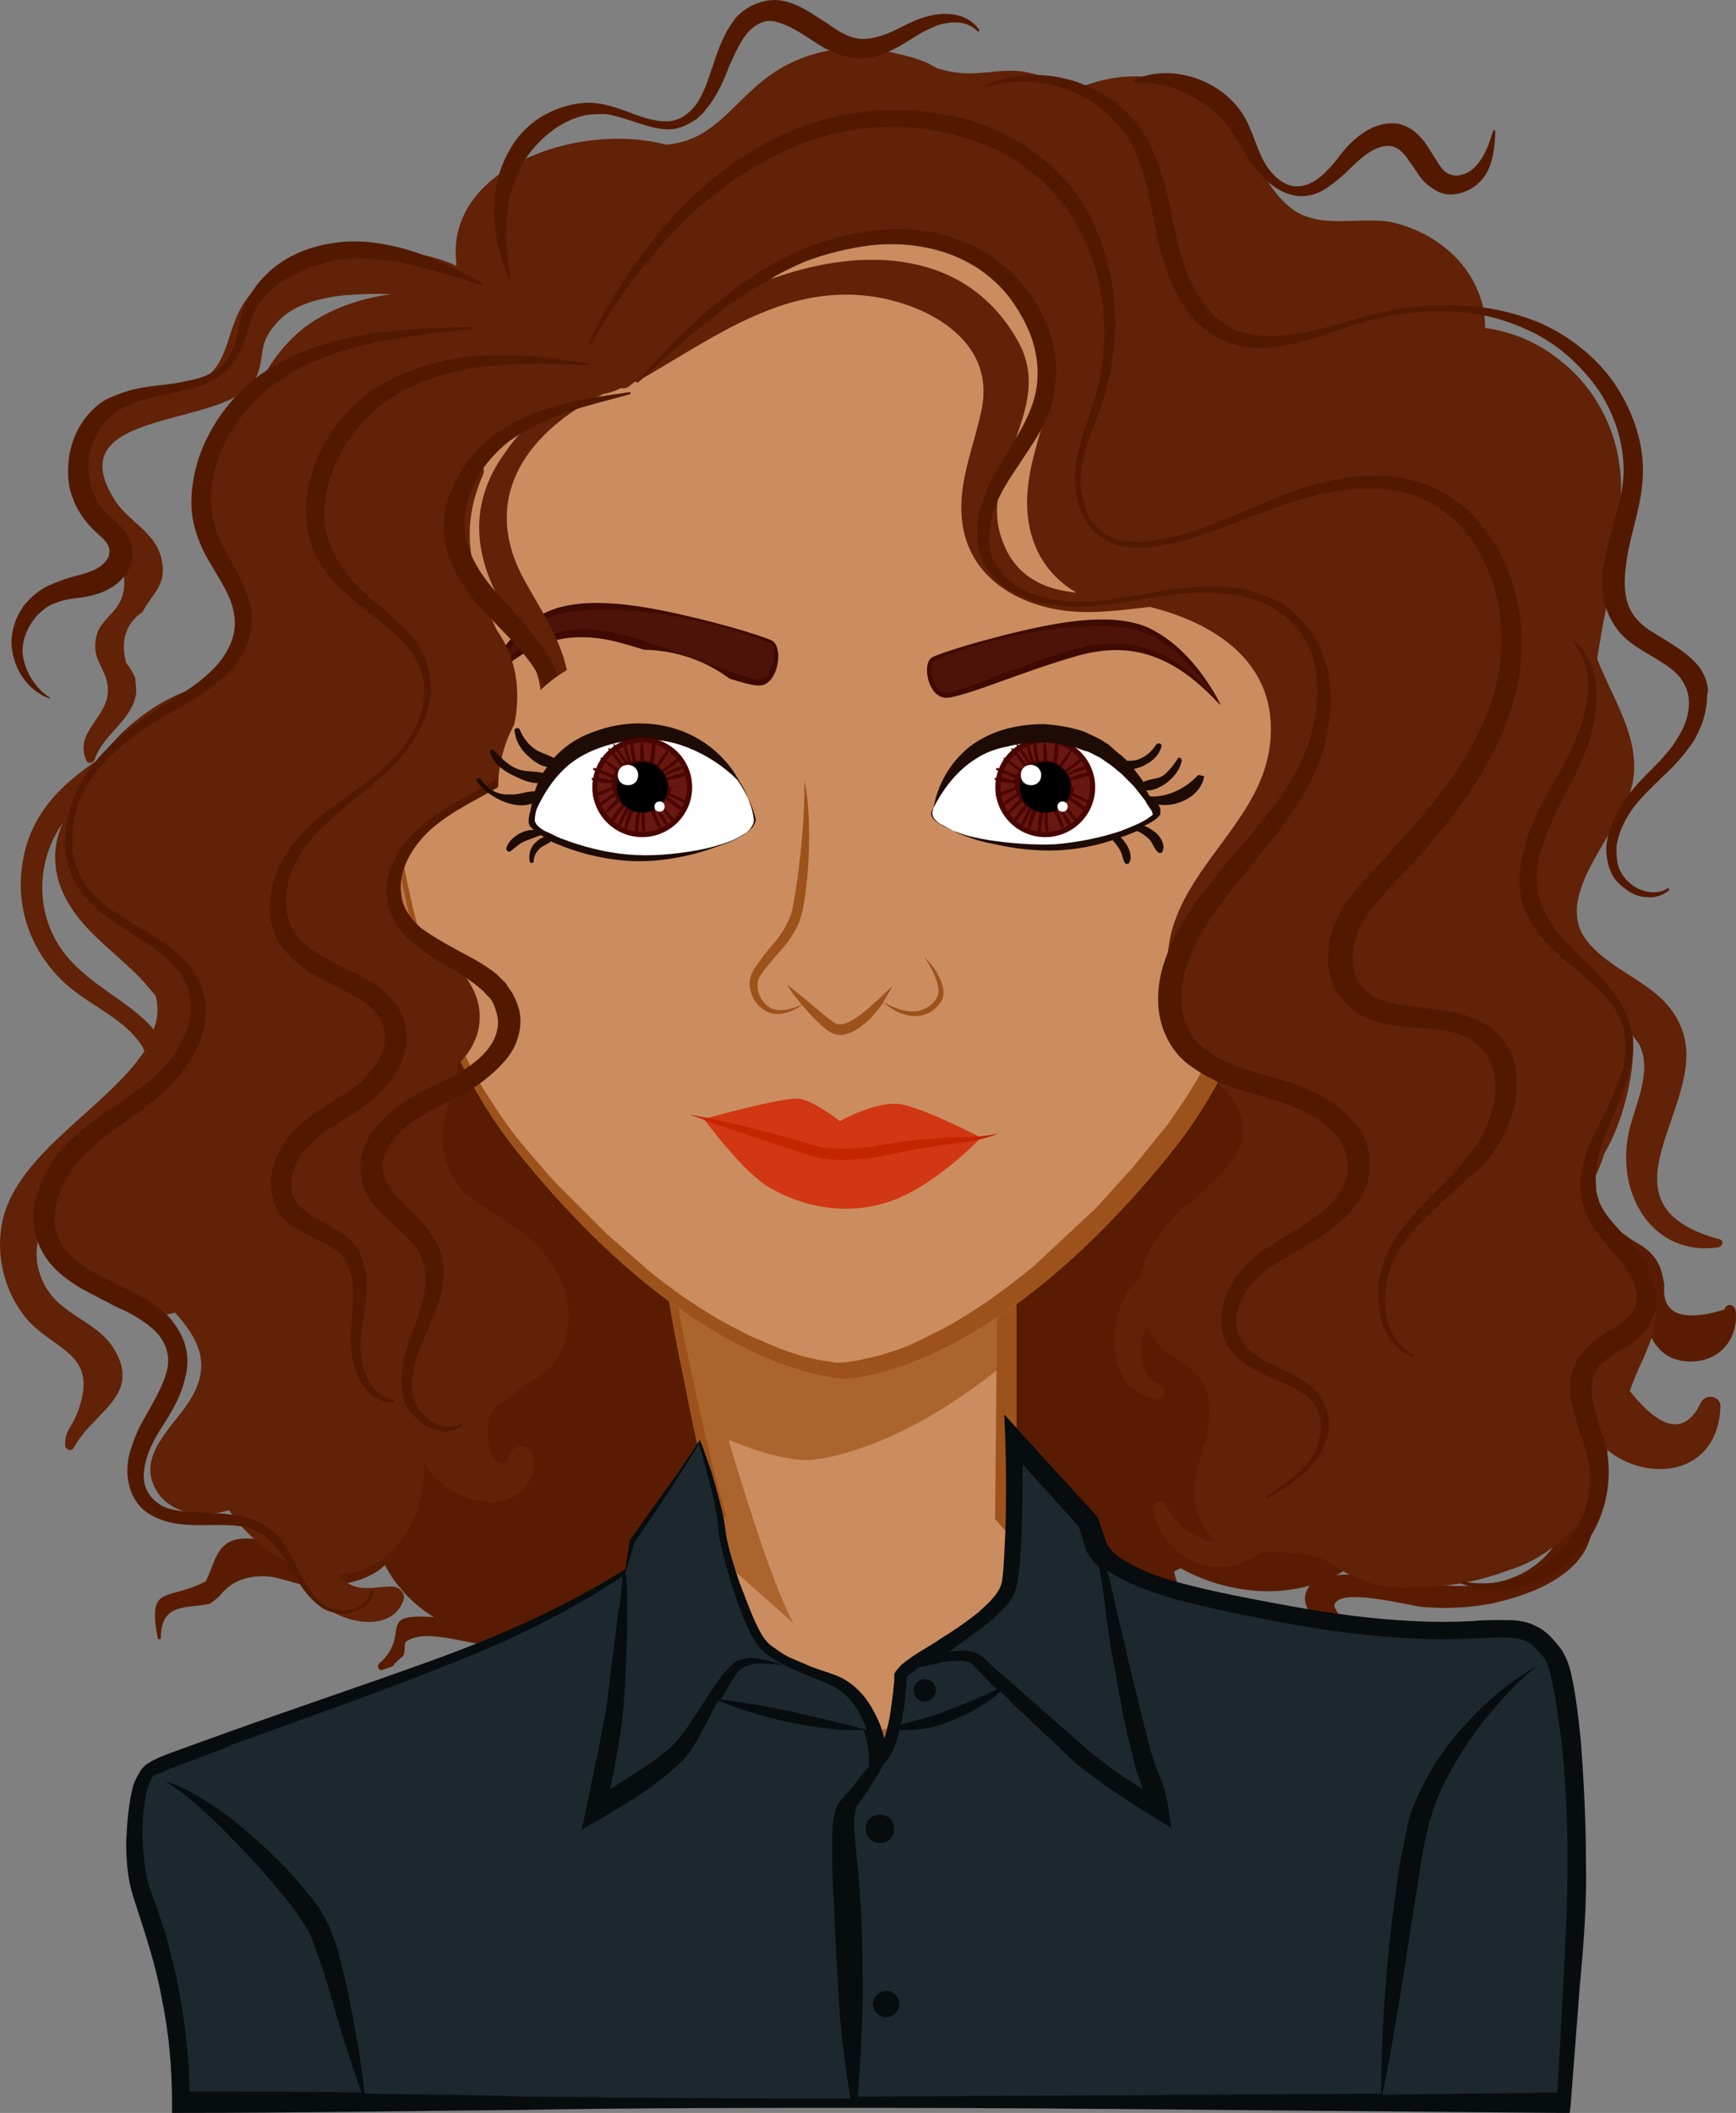 <?xml version='1.0' encoding='utf-8'?>
<svg xmlns="http://www.w3.org/2000/svg" width="217.071mm" height="264.125mm" viewBox="0 0 217.071 264.125" version="1.1" id="svg12"><rect x="0" y="0" width="217.071" height="264.125" fill="#808080" stroke="none"/><defs id="defs9"/><g id="layer1" transform="translate(-253.639,-33.864)"><g id="g7984"><path id="SvgjsPath21869" d="m 449.524,206.724 c 0.255,7.255 2.93,17.056 -3.439,22.403 -5.987,5.091 -15.412,2.291 -22.291,1.655 -0.764,-0.127 -2.038,-0.127 -3.057,0 1.401,-0.764 2.675,-1.782 3.821,-3.055 5.095,-5.601 2.165,-11.583 -2.93,-15.274 0,-0.636 0,-1.4 -0.127,-2.037 2.42,-0.255 4.713,-0.636 7.133,-1.018 6.241,-1.018 4.585,-10.947 -1.401,-10.819 -3.057,0 -6.114,0.127 -9.044,0.127 1.401,-2.291 1.274,-5.601 -0.382,-7.892 2.293,-12.856 3.184,-25.967 2.038,-38.95 -0.509,-5.091 -0.255,-12.347 -5.35,-15.402 -5.222,-3.182 -14.521,-1.655 -20.507,-1.782 -30.188,-0.764 -60.376,-1.782 -90.691,-2.673 -3.312,-0.127 -7.006,3.182 -6.623,6.619 1.528,11.838 2.93,23.675 4.585,35.386 0.764,5.601 1.656,11.201 2.675,16.802 0.637,4.073 0.892,9.547 4.331,12.347 -1.656,0 -3.312,0.127 -4.968,0.509 -2.802,0.636 -4.713,4.073 -3.821,6.746 0.637,2.164 2.038,3.564 3.694,4.582 -1.911,0.891 -2.802,3.946 -0.382,5.219 -1.401,0.382 -2.547,1.4 -2.547,3.182 0,1.273 0.255,2.546 0.637,3.691 -1.146,0.382 -2.802,0.255 -3.949,0.255 -3.439,-0.127 -7.006,-0.764 -10.445,-1.018 -1.401,-0.127 -3.057,-0.382 -4.331,0.382 -1.656,1.018 -1.911,3.182 -2.802,4.837 -4.968,2.546 -7.26,0.255 -5.987,7.128 0,0.127 0.382,0.127 0.382,0 0,-4.582 3.312,-3.691 6.114,-4.328 0.382,-0.255 0.892,-0.636 1.274,-1.018 1.274,-1.655 3.184,-2.546 5.859,-2.418 1.783,0.127 3.567,1.018 5.35,1.146 3.057,0.255 7.26,-0.382 9.426,-2.546 1.401,2.673 3.567,4.964 6.114,6.492 h -0.255 c -7.133,-0.509 -2.42,2.164 -6.623,5.855 -0.255,0.255 0,0.891 0.382,0.764 2.293,-0.764 0.637,-0.127 2.547,-1.655 0.509,-0.382 0.127,-1.655 0.509,-1.909 2.675,-1.909 8.789,0.891 12.101,0.509 3.566,-0.382 6.623,-2.164 9.171,-4.582 0.892,-0.636 1.783,-1.273 2.547,-2.037 1.274,0.764 2.675,1.273 4.076,1.527 2.165,2.291 5.222,3.437 8.789,3.691 3.312,0.255 6.751,-0.127 10.063,-0.891 1.783,-0.509 3.566,-1.018 5.222,-1.782 1.783,-0.764 2.42,-1.146 3.694,-0.891 2.42,0.509 4.458,2.291 7.133,2.546 2.547,0.382 5.222,0.127 7.77,-0.636 2.675,-0.764 5.222,-2.291 7.26,-4.2 0.892,-0.891 1.783,-1.909 2.42,-2.928 0,-0.127 0.127,-0.127 0.127,-0.255 h 0.127 c 2.675,1.273 5.095,3.182 8.662,3.055 1.019,0 1.911,-0.127 2.802,-0.382 0.127,0.127 0.255,0.382 0.382,0.509 0.127,0.127 0.255,0.382 0.382,0.509 0.127,0.127 0.255,0.255 0.382,0.509 l 0.255,0.255 c 0.127,0.127 0.255,0.127 0.382,0.255 l 0.255,0.255 c 1.146,0.891 3.439,2.164 4.84,1.273 1.528,0.509 3.057,0.636 4.713,0.255 0.637,-0.127 0.637,-1.146 0,-1.273 -2.165,-0.509 -4.331,-0.636 -6.369,-1.909 -0.255,-0.127 -0.509,-0.382 -0.764,-0.636 -0.127,-0.509 -0.382,-1.018 -0.382,-1.527 l 0.764,-0.382 c 4.84,2.673 10.827,3.691 16.177,2.164 -0.127,0.127 -0.255,0.382 -0.382,0.636 -1.401,3.055 4.076,4.582 1.783,7.892 -0.509,0.764 0.509,1.4 1.146,0.891 1.274,-1.018 2.038,-2.037 2.038,-3.691 0,-0.891 -1.528,-2.8 -1.528,-3.182 0.255,-2.418 8.916,-0.127 10.954,0.127 2.802,0.255 5.732,0.127 8.534,-0.382 4.203,-0.891 9.808,-2.8 11.973,-6.874 2.802,-5.601 0.255,-14.893 -0.892,-20.748 -0.382,-0.891 -1.528,-0.764 -1.528,0 z m 21.144,-9.037 c -0.127,-0.764 -1.146,-1.018 -1.401,-0.127 -5.35,1.655 -7.897,0.509 -7.515,-3.055 -0.127,-0.764 -0.255,-1.4 -0.509,-2.164 -0.255,-0.636 -0.637,-1.273 -1.146,-1.782 -0.892,-1.018 -2.165,-1.4 -3.184,-2.291 -0.637,-0.382 -1.274,-0.764 -1.911,-1.018 -2.675,-3.055 -3.439,-6.237 -2.038,-9.419 1.274,-5.091 5.477,-11.201 -0.382,-15.02 -0.637,-0.382 -1.146,0.509 -0.764,1.018 5.222,5.982 -3.821,13.874 -2.165,20.621 0.382,1.782 1.274,3.055 2.547,4.2 0.764,0.764 1.783,1.018 2.547,1.655 2.675,2.164 3.439,4.71 4.331,7.892 0.764,2.928 2.038,5.728 5.732,5.855 3.949,0.127 6.241,-2.928 5.859,-6.364 z" fill="#591c02" stroke-width="0.495" opacity="1" stroke="none"/><path id="SvgjsPath21672" d="m 330.81,152.245 c 0,0 6.114,47.987 12.737,71.026 0,0 -8.152,11.201 -18.469,15.147 -36.557,14.256 -44.581,14.256 -50.44,19.348 -3.057,2.673 0.255,14.129 2.293,21.893 1.656,6.364 2.165,16.802 2.165,16.802 h 168.39 c 0,0 2.038,-42.005 -0.764,-50.66 -2.802,-8.656 -9.044,-3.691 -27.895,-5.728 -18.851,-2.037 -36.557,-13.111 -39.486,-16.802 l 0.382,-76.372 z" fill="#cb8d60" stroke-width="0.495" opacity="1" stroke="none"/><path id="SvgjsPath21963" d="m 340.746,211.943 c 8.407,4.455 13.629,4.455 13.629,4.455 0,0 10.19,0 24.965,-12.092 l 0.255,-57.534 -48.912,5.346 c 0.127,0.127 4.585,35.259 10.063,59.825 z" fill="#ac642f" stroke-width="0.495" opacity="1"/><path id="SvgjsPath21673" d="m 323.55,250.511 c 0,0 18.597,-0.255 25.984,3.309 7.388,3.691 16.177,3.055 20.507,-1.273 4.331,-4.328 27.513,-8.91 27.513,-8.91 0,0 -25.093,2.418 -31.844,5.855 -6.751,3.437 -28.405,-3.564 -42.161,1.018 z" fill="#ac642f" stroke-width="0.495" opacity="1" stroke="none"/><path id="SvgjsPath21674" d="m 326.225,237.91 c 8.534,-1.655 18.724,-8.146 18.724,-8.146 l 7.897,7.001 c -5.477,-10.056 -16.177,-52.315 -16.177,-52.315 l -0.892,0.891 c 2.165,13.365 4.968,27.876 7.77,37.804 0,0 -7.642,10.438 -17.323,14.765 z" fill="#ac642f" stroke-width="0.495" opacity="1" stroke="none"/><path id="SvgjsPath21675" d="m 449.142,257.385 c -0.127,-2.673 -0.255,-5.219 -0.509,-7.892 -0.127,-1.273 -0.382,-2.673 -0.764,-4.073 -0.255,-0.636 -0.509,-1.273 -0.764,-2.037 -0.255,-0.636 -0.764,-1.273 -1.274,-1.909 -0.509,-0.636 -1.146,-1.146 -1.911,-1.4 -0.764,-0.382 -1.401,-0.509 -2.165,-0.764 -1.401,-0.255 -2.802,-0.255 -4.076,-0.255 -2.675,0 -5.222,0.127 -7.77,0.127 -2.547,0 -5.095,-0.127 -7.642,-0.255 -2.547,-0.127 -5.095,-0.509 -7.643,-0.891 -1.274,-0.255 -2.547,-0.509 -3.694,-0.764 l -1.911,-0.509 c -0.637,-0.127 -1.274,-0.382 -1.783,-0.509 -4.84,-1.4 -9.68,-3.309 -14.266,-5.601 l -1.656,-0.891 -1.656,-0.891 c -0.509,-0.255 -1.146,-0.636 -1.656,-1.018 -0.509,-0.382 -1.146,-0.636 -1.656,-1.018 -0.509,-0.382 -1.019,-0.636 -1.656,-1.018 l -1.528,-1.146 -0.764,-0.636 -0.382,-0.255 -0.382,-0.255 c -0.255,-0.255 -0.509,-0.382 -0.637,-0.636 l -0.255,-0.382 v -56.77 l -0.127,-19.093 v -0.764 l -0.764,0.127 c -8.152,1.018 -16.431,1.909 -24.583,2.928 l -24.329,2.928 v 0.636 l 0.127,0.509 0.127,1.146 0.255,2.291 c 0.127,1.527 0.382,2.928 0.509,4.455 l 1.146,8.91 c 0.764,5.982 1.656,11.965 2.675,17.82 1.019,5.982 1.911,11.838 3.184,17.82 1.146,5.728 2.293,11.456 3.821,17.184 -1.401,1.782 -2.93,3.437 -4.585,5.091 -1.656,1.655 -3.567,3.309 -5.477,4.837 -1.911,1.4 -3.949,2.8 -6.114,3.819 l -1.656,0.764 c -0.509,0.255 -1.146,0.382 -1.656,0.636 l -3.439,1.273 c -9.171,3.437 -18.469,6.746 -27.768,9.801 l -7.006,2.291 c -2.293,0.764 -4.713,1.655 -7.006,2.8 -0.509,0.255 -1.146,0.636 -1.656,0.891 -0.509,0.382 -1.146,0.636 -1.656,1.146 l -0.764,0.636 c -0.255,0.255 -0.637,0.636 -0.764,1.018 -0.382,0.636 -0.509,1.4 -0.637,2.037 -0.255,1.4 -0.127,2.673 0,3.946 0.127,1.273 0.382,2.546 0.509,3.691 0.509,2.418 1.019,4.837 1.656,7.255 l 1.019,3.564 c 0.382,1.146 0.637,2.291 0.892,3.564 0.509,2.418 0.892,4.837 1.146,7.255 0.255,2.418 0.509,4.837 0.637,7.255 v 1.018 h 169.918 v -1.018 c 0.255,-5.219 0.509,-10.438 0.637,-15.656 0.127,-5.219 0.255,-10.438 0.255,-15.656 0,-2.291 -0.127,-4.837 -0.127,-7.51 z m -85.851,38.568 h -42.161 l -21.017,-0.127 -20.38,-0.127 c -0.127,-2.291 -0.255,-4.455 -0.509,-6.746 -0.255,-2.418 -0.509,-4.964 -1.019,-7.383 -0.255,-1.273 -0.509,-2.418 -0.892,-3.691 l -0.892,-3.564 c -0.637,-2.418 -1.146,-4.71 -1.528,-7.128 -0.255,-1.146 -0.382,-2.418 -0.509,-3.564 -0.127,-1.146 -0.127,-2.418 0,-3.437 0.127,-0.509 0.255,-1.018 0.509,-1.4 0.127,-0.255 0.255,-0.382 0.382,-0.509 l 0.637,-0.509 c 0.382,-0.382 0.892,-0.636 1.401,-1.018 0.509,-0.255 1.019,-0.636 1.528,-0.891 2.165,-1.018 4.458,-1.782 6.751,-2.546 l 7.006,-2.291 c 9.298,-3.055 18.597,-6.364 27.768,-9.928 l 3.439,-1.273 c 0.637,-0.255 1.146,-0.382 1.783,-0.636 l 1.783,-0.764 c 2.293,-1.146 4.331,-2.546 6.369,-4.073 2.038,-1.527 3.821,-3.182 5.604,-4.964 1.783,-1.782 3.439,-3.691 4.84,-5.728 l 0.255,-0.382 -0.127,-0.382 c -1.656,-5.728 -2.93,-11.583 -4.203,-17.438 -1.274,-5.855 -2.42,-11.838 -3.439,-17.693 -1.019,-5.855 -2.038,-11.838 -3.057,-17.82 l -2.802,-17.693 24.583,-2.291 c 7.897,-0.764 15.667,-1.527 23.564,-2.291 l -0.255,18.329 -0.255,19.093 -0.382,38.186 v 0.509 l 0.255,0.255 0.764,0.891 0.764,0.764 0.382,0.382 0.382,0.255 0.764,0.636 c 0.509,0.382 1.146,0.764 1.656,1.146 0.509,0.382 1.146,0.764 1.656,1.146 0.509,0.382 1.146,0.636 1.656,1.018 0.509,0.382 1.146,0.636 1.656,1.018 l 1.783,1.018 1.783,0.891 c 0.637,0.255 1.146,0.636 1.783,0.891 l 1.783,0.891 c 1.274,0.509 2.42,1.018 3.694,1.527 1.274,0.509 2.42,1.018 3.694,1.4 l 1.911,0.636 c 0.637,0.255 1.274,0.382 1.911,0.509 0.637,0.127 1.274,0.382 1.911,0.509 l 1.911,0.509 c 1.274,0.382 2.547,0.509 3.821,0.764 2.547,0.509 5.222,0.764 7.897,1.018 2.675,0.255 5.222,0.255 7.897,0.255 2.675,0 5.222,-0.127 7.77,-0.127 2.547,0 5.095,0.127 6.369,1.655 0.637,0.764 1.146,1.782 1.528,2.928 0.382,1.146 0.509,2.418 0.764,3.564 0.382,2.546 0.509,5.091 0.637,7.637 0.127,2.546 0.127,5.219 0.255,7.765 0.127,10.056 -0.127,20.111 -0.509,30.167 -13.756,0.127 -27.386,0.127 -41.142,0.255 z" fill="#9d521b" stroke-width="0.495" opacity="1" stroke="none"/><path id="SvgjsPath21676" d="m 423.667,296.462 -4.713,-26.985 -0.509,26.985 z" fill="#ac642f" stroke-width="0.495" opacity="1" stroke="none"/><path id="SvgjsPath21677" d="m 291.961,276.478 c 0,0 2.802,14.638 3.694,19.984 h 4.458 z" fill="#ac642f" stroke-width="0.495" opacity="1" stroke="none"/><path id="SvgjsPath22126" d="m 341.128,213.852 c -1.656,2.8 -8.534,12.601 -8.534,12.601 l -0.509,3.564 c 0,0 -6.369,4.455 -17.832,9.292 -11.591,4.837 -39.486,14.002 -41.652,15.656 -2.165,1.655 -2.42,10.947 -1.146,15.02 1.274,4.073 4.968,13.238 4.968,26.476 h 172.975 c 0,0 1.274,-17.693 1.401,-24.057 0.127,-6.364 -0.127,-27.876 -3.184,-31.949 -2.93,-4.073 -5.604,-2.8 -14.266,-2.8 -8.661,0 -22.673,-2.418 -31.971,-4.837 -9.298,-2.418 -10.445,-5.601 -10.445,-5.601 l -1.146,-3.309 -9.298,-10.183 c 0,0 0.382,12.856 -0.509,17.82 -0.892,4.964 -13.502,10.183 -13.629,11.71 -0.637,9.037 -2.547,10.438 -2.547,10.438 0,0 -0.255,-8.019 -6.751,-10.183 -2.42,-0.891 -7.133,-2.673 -8.534,-4.964 -1.528,-2.418 -4.331,-10.947 -4.585,-13.874 -0.255,-3.055 -2.802,-10.819 -2.802,-10.819 z" fill="#1d282e" stroke-width="0.495" opacity="1"/><path id="SvgjsPath22127" d="m 451.944,266.549 c 0,-4.964 -0.255,-10.056 -0.637,-15.02 -0.255,-2.546 -0.509,-4.964 -1.019,-7.51 -0.255,-1.273 -0.509,-2.546 -1.401,-3.946 -0.509,-0.636 -0.892,-1.146 -1.401,-1.655 -0.509,-0.509 -1.146,-1.018 -1.783,-1.273 -1.401,-0.764 -2.93,-0.764 -4.203,-0.764 -1.274,0 -2.547,0 -3.821,0.127 -2.42,0.127 -4.968,0.127 -7.388,0 -4.968,-0.255 -9.808,-0.891 -14.775,-1.782 -4.84,-0.891 -9.808,-1.782 -14.521,-3.055 -2.293,-0.636 -4.585,-1.4 -6.623,-2.673 -1.019,-0.509 -1.911,-1.4 -2.293,-2.037 l -1.146,-3.309 -0.127,-0.255 -0.127,-0.127 -9.298,-10.183 -2.165,-2.418 0.127,3.182 c 0.127,3.946 0.127,7.765 0,11.71 -0.127,1.909 -0.127,3.946 -0.382,5.728 -0.127,1.527 -1.528,2.8 -2.93,4.073 -1.401,1.146 -3.057,2.291 -4.713,3.309 -1.656,1.146 -3.312,1.909 -4.968,3.309 -0.255,0.255 -0.382,0.382 -0.764,0.891 0,0.127 -0.127,0.127 -0.127,0.255 v 0.764 c 0,0.509 -0.127,1.018 -0.127,1.4 -0.127,1.018 -0.255,1.909 -0.382,2.8 -0.127,0.891 -0.382,1.909 -0.637,2.8 0,0.127 -0.127,0.127 -0.127,0.255 -0.255,-1.273 -0.764,-2.418 -1.401,-3.564 -1.019,-1.909 -2.675,-3.564 -4.713,-4.328 -1.019,-0.382 -1.911,-0.636 -2.93,-1.018 l -2.675,-1.146 c -0.892,-0.382 -1.656,-1.018 -2.42,-1.527 -0.764,-0.636 -1.146,-1.273 -1.656,-2.291 -0.892,-1.782 -1.528,-3.691 -2.293,-5.601 -0.637,-1.909 -1.274,-3.819 -1.656,-5.855 -0.127,-0.891 -0.255,-2.037 -0.509,-3.055 -0.255,-1.018 -0.509,-2.037 -0.764,-2.928 -0.255,-0.891 -0.509,-1.909 -0.892,-2.928 l -0.509,-1.4 -0.255,-0.764 -0.127,-0.382 -0.127,-0.127 v -0.127 c 0,-0.127 -0.127,-0.127 -0.127,-0.127 -0.255,0.255 -0.509,0.636 -0.637,0.891 l -0.509,0.764 -1.019,1.527 -2.165,3.055 -4.458,6.237 v 0.255 l -0.509,3.309 c -7.515,4.71 -15.54,8.274 -23.946,11.329 -8.407,3.055 -16.813,5.855 -25.348,8.91 -2.165,0.764 -4.203,1.527 -6.369,2.291 -1.019,0.382 -2.165,0.764 -3.184,1.273 -0.255,0.127 -0.509,0.255 -0.892,0.509 -0.382,0.255 -0.637,0.509 -0.892,0.891 -0.382,0.636 -0.637,1.146 -0.892,1.782 -0.637,2.418 -0.764,4.71 -0.892,7.001 0,2.291 0.127,4.582 0.892,7.001 1.401,4.328 2.802,8.401 3.567,12.729 0.892,4.328 1.274,8.656 1.274,13.111 v 1.146 h 1.019 c 14.393,0 28.787,-0.255 43.18,-0.382 14.393,-0.255 28.787,-0.255 43.18,-0.255 14.393,0 28.787,0.127 43.18,0.255 l 43.18,0.382 h 1.019 l 0.127,-1.018 1.146,-14.893 c 0.509,-5.473 0.892,-10.565 0.764,-15.529 z m -74.769,-29.785 c 0.764,-0.636 1.528,-1.4 2.293,-2.164 0.382,-0.382 0.637,-0.891 0.892,-1.4 0.255,-0.509 0.509,-1.146 0.509,-1.655 0.382,-2.037 0.382,-3.946 0.509,-5.982 0.127,-2.928 0.127,-5.728 0.127,-8.656 l 7.006,7.765 0.509,1.527 0.255,0.891 0.127,0.509 0.127,0.255 c 0.127,0.255 0.127,0.255 0.255,0.382 0.382,0.636 0.892,1.146 1.274,1.527 0.255,1.4 0.509,2.673 0.637,3.946 0.382,3.055 0.764,6.11 1.401,9.037 0.509,3.055 1.019,5.982 1.783,9.037 0.382,1.527 0.637,3.055 1.274,4.582 l 0.382,1.146 c -2.293,-1.4 -4.458,-2.928 -6.496,-4.582 -0.382,-0.255 -0.637,-0.509 -1.019,-0.891 l -1.019,-0.891 -2.165,-1.909 -4.203,-3.691 c -1.401,-1.273 -2.802,-2.418 -4.203,-3.691 l -0.509,-0.509 c -0.127,-0.127 -0.255,-0.255 -0.637,-0.509 -0.637,-0.509 -1.274,-0.509 -1.783,-0.636 -0.892,0 -1.656,0 -2.42,0.255 h 0.127 c 1.656,-1.273 3.312,-2.418 4.968,-3.691 z m -10.063,6.619 c 0,-0.127 0,0 0,0 z m -0.637,4.964 c 0.255,-1.018 0.382,-2.037 0.382,-2.928 0.127,-0.509 0.127,-1.018 0.127,-1.527 v -0.382 l 0.255,-0.255 c 0.382,-0.255 0.764,-0.509 1.146,-0.891 0.127,-0.127 0.382,-0.127 0.509,-0.127 0.892,-0.255 1.783,-0.382 2.675,-0.636 0.892,-0.127 1.783,-0.127 2.547,-0.127 0.382,0.127 0.764,0.127 0.892,0.255 l 0.382,0.382 0.509,0.509 c 0.764,0.764 1.528,1.655 2.42,2.418 -2.165,1.018 -4.203,1.909 -6.369,2.673 -1.146,0.509 -2.42,0.891 -3.566,1.146 -0.764,0.255 -1.528,0.382 -2.293,0.636 0.255,-0.127 0.382,-0.636 0.382,-1.146 z m -33.5,-21.639 4.203,-6.237 2.038,-3.182 1.019,-1.655 0.509,-0.764 c 0.127,-0.255 0.255,-0.382 0.255,-0.636 v 0.127 l 0.127,0.382 0.255,0.764 0.382,1.4 c 0.255,1.018 0.509,1.909 0.764,2.928 0.255,1.018 0.509,2.037 0.637,2.928 0.255,1.018 0.255,1.909 0.382,3.055 0.382,2.037 0.892,3.946 1.528,5.982 0.637,1.909 1.274,3.946 2.165,5.728 0.382,0.891 1.019,2.037 1.783,2.673 0.764,0.764 1.656,1.273 2.675,1.782 0.892,0.509 1.911,0.891 2.802,1.273 0.892,0.382 2.038,0.764 2.802,1.146 2.42,1.018 3.949,3.309 4.713,5.728 -3.057,-0.891 -6.114,-1.527 -9.298,-2.291 -2.93,-0.636 -5.859,-1.146 -8.916,-1.527 0.382,-0.764 0.892,-1.655 1.401,-2.418 0.382,-0.509 0.637,-1.146 1.146,-1.4 0.382,-0.382 1.019,-0.509 1.528,-0.636 1.274,-0.127 2.547,0 3.821,0.255 -1.274,-0.509 -2.547,-0.891 -3.949,-1.018 -0.637,0 -1.528,0.127 -2.165,0.509 -0.637,0.509 -1.019,1.018 -1.528,1.527 -1.656,2.164 -2.93,4.455 -4.458,6.619 l -1.146,1.527 c -0.382,0.382 -0.764,0.891 -1.274,1.273 -0.892,0.764 -1.911,1.527 -3.057,2.291 l -4.203,2.673 c 0.382,-1.782 0.764,-3.564 1.019,-5.346 0.509,-2.673 0.764,-5.601 0.892,-8.401 0.127,-2.8 0.255,-5.601 0.255,-8.274 0,-1.4 0,-2.8 -0.127,-4.2 0,-0.255 0,-0.509 -0.127,-0.891 l 0.127,-0.127 v -0.127 z m -33.754,68.862 c -0.382,-3.691 -1.019,-7.51 -1.783,-11.201 -0.382,-2.037 -0.892,-4.073 -1.401,-6.11 -0.255,-1.018 -0.637,-2.037 -1.019,-3.055 -0.382,-1.018 -1.019,-2.037 -1.528,-2.928 -2.547,-3.437 -5.477,-6.492 -8.661,-9.165 -1.528,-1.4 -3.184,-2.673 -4.968,-3.819 -1.783,-1.146 -3.567,-2.164 -5.604,-2.8 3.439,2.164 6.369,5.091 9.171,8.019 1.401,1.4 2.802,2.928 4.076,4.455 1.274,1.527 2.675,3.055 3.694,4.71 0.509,0.764 1.019,1.527 1.401,2.418 0.382,0.891 0.637,1.909 1.019,2.8 0.637,1.909 1.274,3.946 1.783,5.855 1.019,3.564 2.165,7.128 3.439,10.692 -7.133,-0.127 -14.393,-0.127 -21.526,-0.127 0,-4.2 -0.509,-8.401 -1.274,-12.474 -0.382,-2.291 -1.019,-4.455 -1.528,-6.619 -0.637,-2.164 -1.401,-4.328 -2.165,-6.364 -0.637,-1.909 -0.764,-4.073 -0.892,-6.237 0,-2.164 0.127,-4.328 0.637,-6.237 0.127,-0.509 0.382,-0.891 0.509,-1.273 0.127,-0.127 0.127,-0.255 0.255,-0.255 0.127,-0.127 0.382,-0.255 0.637,-0.255 1.019,-0.509 2.038,-0.891 3.057,-1.273 2.038,-0.764 4.203,-1.527 6.241,-2.418 8.407,-3.055 16.813,-5.982 25.22,-9.292 4.203,-1.655 8.279,-3.309 12.355,-5.346 3.821,-1.909 7.515,-3.946 11.082,-6.364 v 0.509 c -0.127,1.4 -0.255,2.673 -0.509,4.073 l -1.019,8.146 -0.509,4.073 c -0.255,1.273 -0.509,2.673 -0.764,3.946 -0.509,2.673 -1.146,5.346 -1.656,8.146 l -0.637,2.8 2.42,-1.4 c 2.293,-1.4 4.585,-2.673 6.751,-4.328 1.019,-0.764 2.165,-1.655 3.184,-2.673 0.509,-0.509 1.019,-1.018 1.401,-1.655 0.382,-0.636 0.764,-1.146 1.019,-1.782 0.892,-1.4 1.528,-2.928 2.293,-4.328 2.802,1.146 5.732,2.037 8.661,2.673 3.184,0.636 6.369,1.146 9.553,1.018 0.382,1.146 0.637,2.418 0.637,3.564 v 1.018 l -0.127,0.127 c -0.637,0.764 -1.274,1.527 -1.911,2.418 l -1.019,1.146 c -0.127,0.255 -0.255,0.255 -0.509,0.636 -0.255,0.255 -0.382,0.509 -0.509,0.891 -0.382,1.146 -0.509,2.291 -0.509,3.309 v 3.055 c 0,2.037 0.127,4.073 0.255,6.11 0.127,4.073 0.382,8.146 0.637,12.22 0.255,3.946 0.764,7.765 1.401,11.583 -13.756,0 -27.386,-0.127 -41.142,-0.255 -5.987,-0.255 -12.865,-0.255 -19.616,-0.382 z m 149.92,-14.129 -0.764,14.002 -21.908,0.255 c 1.019,-4.71 1.783,-9.419 2.547,-14.256 0.764,-4.837 1.528,-9.801 2.293,-14.638 0.382,-2.418 0.892,-4.837 1.656,-7.001 0.764,-2.291 1.911,-4.328 3.184,-6.492 1.274,-2.037 2.675,-4.073 4.331,-5.855 1.528,-1.909 3.312,-3.691 5.222,-5.219 -2.165,1.146 -4.203,2.673 -6.114,4.455 -1.783,1.655 -3.567,3.564 -5.095,5.601 -1.528,2.037 -2.802,4.328 -3.821,6.619 -0.509,1.146 -0.892,2.418 -1.146,3.691 -0.255,1.273 -0.509,2.418 -0.764,3.691 -0.764,4.964 -1.401,9.928 -1.783,14.765 -0.382,4.837 -0.637,9.674 -0.637,14.511 l -20.253,0.127 c -14.393,0.127 -28.787,0.127 -43.18,0.255 h -2.038 c 0.382,-3.946 0.509,-7.765 0.637,-11.71 0,-4.073 0,-8.146 -0.255,-12.22 -0.127,-2.037 -0.255,-4.073 -0.509,-6.11 -0.127,-2.037 -0.509,-4.073 -0.127,-5.728 0,-0.255 0.127,-0.382 0.127,-0.509 0,-0.127 0.255,-0.382 0.382,-0.509 l 0.892,-1.273 c 0.509,-0.891 1.146,-1.782 1.656,-2.673 0.127,-0.255 0.255,-0.636 0.509,-0.891 l 0.127,-0.127 c 0.255,-0.255 0.255,-0.255 0.382,-0.509 0.127,-0.127 0.127,-0.255 0.255,-0.382 l 0.382,-0.764 c 0.255,-0.509 0.382,-1.018 0.509,-1.4 0.127,-0.382 0.255,-0.764 0.255,-1.018 0.892,0 1.783,0 2.675,-0.127 1.274,-0.127 2.675,-0.509 3.821,-1.018 1.146,-0.509 2.42,-1.018 3.567,-1.782 0.892,-0.509 1.783,-1.146 2.547,-1.909 0.509,0.509 1.019,0.891 1.401,1.4 l 4.076,3.819 2.038,1.909 1.019,1.018 c 0.382,0.382 0.764,0.636 1.146,1.018 3.057,2.418 6.114,4.455 9.426,6.492 l 2.293,1.4 -0.382,-2.546 c -0.255,-1.782 -0.764,-3.309 -1.401,-4.71 -0.509,-1.273 -0.892,-2.673 -1.274,-4.2 -0.764,-2.928 -1.401,-5.855 -2.165,-8.783 -0.637,-2.928 -1.401,-5.855 -2.038,-8.91 l -0.764,-3.055 c 0.382,0.255 0.637,0.509 1.019,0.636 2.293,1.4 4.84,2.164 7.26,2.928 4.84,1.273 9.808,2.291 14.775,3.182 4.968,0.891 9.935,1.527 15.03,1.782 2.547,0.127 5.095,0.127 7.642,0 1.274,0 2.547,-0.127 3.694,-0.127 1.146,0 2.293,0.127 3.057,0.509 0.382,0.127 0.764,0.509 1.146,0.891 0.382,0.382 0.764,0.891 1.019,1.146 0.509,0.764 0.764,2.037 1.019,3.055 0.509,2.291 0.764,4.837 1.146,7.255 0.509,4.964 0.764,9.928 0.764,14.893 0,5.219 -0.255,10.183 -0.509,15.147 z m -85.469,-20.748 c 1.019,0 1.783,0.764 1.783,1.782 0,1.018 -0.764,1.782 -1.783,1.782 -1.019,0 -1.783,-0.764 -1.783,-1.782 0,-1.018 0.764,-1.782 1.783,-1.782 z m 5.604,-16.929 c 0.764,0 1.401,0.636 1.401,1.4 0,0.764 -0.637,1.4 -1.401,1.4 -0.764,0 -1.401,-0.636 -1.401,-1.4 0,-0.764 0.637,-1.4 1.401,-1.4 z m -4.84,38.95 c 0.892,0 1.656,0.764 1.656,1.655 0,0.891 -0.764,1.655 -1.656,1.655 -0.892,0 -1.656,-0.764 -1.656,-1.655 0,-0.891 0.892,-1.655 1.656,-1.655 z" fill="#070c0f" stroke-width="0.495" opacity="1"/><g id="svga-group-ears-left-9" style="stroke-width:0.623" transform="matrix(1.274,0,0,1.273,231.713,17.448)"><path id="SvgjsPath21615" d="m 64.41,94.17 c 0,0 -2.58,-5.02 -4.51,-7.21 -1.93,-2.19 -6.82,-5.79 -7.98,-5.54 -1.16,0.25 -6.31,14.04 -6.82,16.1 -0.52,2.06 6.18,8.63 6.82,9.79 0.64,1.16 0.52,3.99 0.39,4.76 -0.13,0.77 5.15,2.83 7.85,2.19 2.71,-0.65 10.05,-9.54 4.25,-20.09 z" fill="#cb8d60" stroke-width="0.389" opacity="1" stroke="none"/><path id="SvgjsPath21616" d="m 64.03,100.6 c 0,0 -5.92,-8.11 -9.91,-10.82 -3.99,-2.7 -5.67,7.73 -5.41,8.76 0.26,1.03 4.64,6.31 6.31,7.08 1.67,0.77 7.33,-0.64 9.01,-5.02 z" fill="#bc7746" stroke-width="0.389" opacity="1" stroke="none"/><path id="SvgjsPath21617" d="m 45.09,97.02 c -0.06,0.22 -0.14,0.41 -0.16,0.67 0,0.24 0.03,0.48 0.11,0.7 0.29,0.87 0.78,1.62 1.26,2.35 0.49,0.73 1.03,1.43 1.58,2.12 1.09,1.38 2.25,2.71 3.34,4.05 0.13,0.17 0.27,0.34 0.36,0.49 0.09,0.15 0.15,0.33 0.21,0.52 0.11,0.38 0.16,0.8 0.19,1.22 0.06,0.84 0.05,1.71 -0.04,2.55 L 51.9,112 c -0.02,0.4 0.16,0.52 0.24,0.63 0.21,0.22 0.41,0.34 0.61,0.47 0.41,0.25 0.82,0.44 1.24,0.61 0.84,0.35 1.69,0.62 2.57,0.82 0.88,0.2 1.78,0.33 2.72,0.29 0.47,-0.02 0.95,-0.08 1.43,-0.3 0.26,-0.08 0.43,-0.23 0.64,-0.35 0.21,-0.12 0.39,-0.27 0.57,-0.42 2.81,-2.39 4.39,-5.88 4.78,-9.42 0.13,-0.89 0.07,-1.78 0.07,-2.67 -0.12,-0.88 -0.17,-1.77 -0.43,-2.62 -0.36,-1.73 -1.1,-3.35 -1.9,-4.91 -0.79,-1.57 -1.65,-3.09 -2.54,-4.6 -0.45,-0.76 -0.92,-1.5 -1.44,-2.22 -0.53,-0.72 -1.15,-1.36 -1.79,-1.97 A 28.138,28.138 0 0 0 54.5,82.06 c -0.38,-0.24 -0.76,-0.48 -1.18,-0.67 -0.2,-0.1 -0.43,-0.18 -0.65,-0.27 -0.24,-0.06 -0.49,-0.15 -0.87,-0.07 -0.46,0.23 -0.48,0.42 -0.65,0.62 -0.13,0.2 -0.25,0.39 -0.36,0.59 -0.22,0.39 -0.42,0.79 -0.61,1.19 -1.46,3.22 -2.59,6.54 -3.8,9.83 l -0.87,2.48 z m 0.13,0.69 c 0.01,-0.17 0.09,-0.4 0.14,-0.6 l 0.4,-1.25 c 0.28,-0.83 0.59,-1.65 0.9,-2.47 0.61,-1.64 1.28,-3.26 1.97,-4.86 0.69,-1.6 1.41,-3.2 2.19,-4.75 0.19,-0.39 0.39,-0.77 0.6,-1.14 0.11,-0.18 0.22,-0.36 0.33,-0.53 0.06,-0.09 0.12,-0.15 0.17,-0.23 0.03,-0.04 0.08,-0.07 0.09,-0.08 0.03,0 0.08,0 0.14,0.01 0.09,0.02 0.17,0.04 0.26,0.07 0.18,0.07 0.37,0.14 0.56,0.24 0.37,0.18 0.75,0.39 1.12,0.6 1.47,0.89 2.86,1.95 4.2,3.05 0.66,0.56 1.3,1.14 1.85,1.8 0.55,0.66 1.06,1.38 1.55,2.1 0.97,1.45 1.83,2.98 2.66,4.52 1.61,3.08 2.43,6.67 1.76,10.07 -0.3,1.69 -0.84,3.33 -1.65,4.84 -0.81,1.49 -1.83,2.91 -3.12,3.96 -0.16,0.14 -0.32,0.26 -0.49,0.36 -0.17,0.09 -0.34,0.24 -0.51,0.28 -0.31,0.16 -0.72,0.21 -1.12,0.22 -0.81,0.03 -1.66,-0.09 -2.49,-0.26 -0.83,-0.18 -1.65,-0.42 -2.44,-0.73 a 9.77,9.77 0 0 1 -1.13,-0.53 c -0.17,-0.1 -0.34,-0.22 -0.44,-0.31 l -0.03,-0.03 0.03,-0.26 c 0.07,-0.91 0.08,-1.8 -0.01,-2.7 a 7.4,7.4 0 0 0 -0.26,-1.36 c -0.08,-0.23 -0.16,-0.46 -0.31,-0.69 a 5,5 0 0 0 -0.43,-0.55 c -1.16,-1.35 -2.37,-2.59 -3.51,-3.92 -0.57,-0.66 -1.12,-1.33 -1.64,-2.03 -0.51,-0.7 -1.01,-1.43 -1.28,-2.23 -0.03,-0.22 -0.06,-0.42 -0.06,-0.61 z" fill="#bc7746" stroke-width="0.389" opacity="1" stroke="none"/><path id="SvgjsPath21618" d="m 50.5,92.01 c 0.34,-0.68 0.71,-1.4 1.37,-1.89 0.31,-0.25 0.82,-0.37 1.21,-0.16 0.39,0.19 0.65,0.53 0.87,0.83 0.92,1.24 1.7,2.57 2.38,3.94 1.31,2.76 2.4,5.61 3.21,8.56 l -0.08,0.03 c -1.35,-2.74 -2.56,-5.51 -3.83,-8.25 -0.62,-1.37 -1.2,-2.78 -1.98,-4.06 -0.19,-0.33 -0.41,-0.61 -0.7,-0.78 -0.29,-0.16 -0.64,-0.09 -0.93,0.11 -0.56,0.44 -0.91,1.14 -1.21,1.81 -0.55,1.39 -0.85,2.89 -0.94,4.35 -0.02,0.36 -0.02,0.73 0.04,1.06 0.02,0.17 0.06,0.31 0.11,0.43 0.09,0.16 0.16,0.32 0.26,0.47 0.37,0.63 0.8,1.24 1.25,1.84 0.45,0.6 0.9,1.2 1.38,1.78 l 0.71,0.87 c 0.06,0.07 0.12,0.13 0.18,0.2 0.2,-0.53 0.34,-1.18 0.48,-1.78 l 0.43,-2.13 c -0.6,-0.94 -1.19,-1.89 -1.75,-2.86 l 0.07,-0.05 c 0.75,0.89 1.48,1.79 2.19,2.7 l 0.06,0.07 -0.01,0.12 A 29.5,29.5 0 0 1 55,101.5 c -0.14,0.77 -0.2,1.49 -0.53,2.33 -0.04,0.07 -0.05,0.11 -0.12,0.2 -0.03,0.04 -0.05,0.07 -0.13,0.13 -0.03,0.03 -0.07,0.05 -0.1,0.07 -0.06,0.03 -0.14,0.05 -0.21,0.05 -0.13,0.02 -0.29,-0.07 -0.35,-0.11 l -0.07,-0.06 a 0.769,0.769 0 0 1 -0.13,-0.12 c -0.15,-0.15 -0.28,-0.29 -0.41,-0.43 -0.26,-0.29 -0.51,-0.58 -0.76,-0.88 -0.48,-0.6 -0.96,-1.2 -1.39,-1.84 -0.44,-0.63 -0.86,-1.28 -1.24,-1.97 -0.1,-0.17 -0.18,-0.36 -0.27,-0.54 -0.09,-0.24 -0.14,-0.46 -0.16,-0.67 -0.04,-0.42 -0.01,-0.82 0.03,-1.21 0.18,-1.57 0.68,-3.04 1.34,-4.44 z" fill="#9d521b" stroke-width="0.389" opacity="1" stroke="none"/></g><g id="svga-group-ears-right-0" style="stroke-width:0.623" transform="matrix(1.274,0,0,1.273,231.713,17.448)"><path id="SvgjsPath21619" d="m 135.59,94.17 c 0,0 2.58,-5.02 4.51,-7.21 1.93,-2.19 6.82,-5.79 7.98,-5.54 1.16,0.25 6.31,14.04 6.82,16.1 0.52,2.06 -6.18,8.63 -6.82,9.79 -0.64,1.16 -0.52,3.99 -0.39,4.76 0.13,0.77 -5.15,2.83 -7.85,2.19 -2.71,-0.65 -10.05,-9.54 -4.25,-20.09 z" fill="#cb8d60" stroke-width="0.389" opacity="1" stroke="none"/><path id="SvgjsPath21620" d="m 135.97,100.6 c 0,0 5.92,-8.11 9.91,-10.82 3.99,-2.7 5.67,7.73 5.41,8.76 -0.26,1.03 -4.64,6.31 -6.31,7.08 -1.67,0.77 -7.33,-0.64 -9.01,-5.02 z" fill="#bc7746" stroke-width="0.389" opacity="1" stroke="none"/><path id="SvgjsPath21621" d="m 154.49,95.77 -0.87,-2.48 c -1.22,-3.29 -2.34,-6.61 -3.8,-9.83 -0.19,-0.4 -0.39,-0.8 -0.61,-1.19 -0.11,-0.2 -0.22,-0.39 -0.36,-0.59 -0.17,-0.2 -0.19,-0.39 -0.65,-0.62 -0.38,-0.08 -0.63,0.01 -0.87,0.07 -0.23,0.08 -0.45,0.16 -0.65,0.27 -0.42,0.19 -0.8,0.43 -1.18,0.67 -1.5,0.97 -2.89,2.06 -4.17,3.28 -0.64,0.61 -1.26,1.25 -1.79,1.97 -0.53,0.71 -0.99,1.46 -1.44,2.22 -0.89,1.51 -1.76,3.04 -2.54,4.6 -0.8,1.56 -1.54,3.17 -1.9,4.91 -0.26,0.85 -0.3,1.74 -0.43,2.62 0,0.89 -0.06,1.78 0.07,2.67 0.38,3.54 1.96,7.03 4.78,9.42 0.17,0.15 0.36,0.3 0.57,0.42 0.21,0.12 0.38,0.27 0.64,0.35 0.49,0.23 0.96,0.28 1.43,0.3 0.94,0.04 1.84,-0.09 2.72,-0.29 0.88,-0.2 1.74,-0.47 2.57,-0.82 0.42,-0.18 0.83,-0.37 1.24,-0.61 0.2,-0.13 0.4,-0.25 0.61,-0.47 0.08,-0.12 0.26,-0.23 0.24,-0.63 l -0.04,-0.31 c -0.09,-0.84 -0.09,-1.71 -0.04,-2.55 0.03,-0.42 0.09,-0.84 0.19,-1.22 0.06,-0.19 0.12,-0.37 0.21,-0.52 0.1,-0.15 0.23,-0.33 0.36,-0.49 1.1,-1.34 2.26,-2.67 3.34,-4.05 0.55,-0.69 1.08,-1.39 1.58,-2.12 0.49,-0.74 0.97,-1.48 1.26,-2.35 0.07,-0.22 0.11,-0.45 0.11,-0.7 -0.02,-0.27 -0.1,-0.45 -0.16,-0.67 z m 0.19,2.53 c -0.27,0.8 -0.77,1.53 -1.28,2.23 -0.51,0.7 -1.07,1.37 -1.64,2.03 -1.14,1.33 -2.36,2.57 -3.51,3.92 -0.14,0.17 -0.29,0.34 -0.43,0.55 -0.14,0.23 -0.23,0.46 -0.31,0.69 a 7.4,7.4 0 0 0 -0.26,1.36 c -0.09,0.9 -0.09,1.79 -0.01,2.7 l 0.03,0.26 c -0.01,0.01 -0.01,0.02 -0.03,0.03 -0.1,0.1 -0.27,0.22 -0.44,0.31 -0.35,0.2 -0.73,0.38 -1.13,0.53 -0.79,0.31 -1.61,0.55 -2.44,0.73 -0.83,0.17 -1.67,0.29 -2.49,0.26 -0.4,-0.01 -0.81,-0.07 -1.12,-0.22 -0.17,-0.04 -0.34,-0.18 -0.51,-0.28 -0.17,-0.09 -0.33,-0.22 -0.49,-0.36 -1.29,-1.05 -2.31,-2.47 -3.12,-3.96 -0.81,-1.5 -1.35,-3.15 -1.65,-4.84 -0.67,-3.4 0.14,-6.99 1.76,-10.07 0.83,-1.54 1.69,-3.07 2.66,-4.52 0.49,-0.72 1,-1.43 1.55,-2.1 0.55,-0.66 1.19,-1.24 1.85,-1.8 1.34,-1.1 2.73,-2.16 4.2,-3.05 0.37,-0.22 0.74,-0.43 1.12,-0.6 0.19,-0.1 0.37,-0.17 0.56,-0.24 0.09,-0.03 0.17,-0.04 0.26,-0.07 0.07,-0.01 0.11,-0.01 0.14,-0.01 0.01,0.01 0.06,0.05 0.09,0.08 0.06,0.08 0.12,0.14 0.17,0.23 0.12,0.16 0.22,0.35 0.33,0.53 0.21,0.37 0.41,0.75 0.6,1.14 0.78,1.55 1.5,3.15 2.19,4.75 0.7,1.6 1.36,3.22 1.97,4.86 0.31,0.82 0.62,1.64 0.9,2.47 l 0.4,1.25 c 0.06,0.2 0.13,0.43 0.14,0.6 0.04,0.21 0.01,0.41 -0.06,0.61 z" fill="#bc7746" stroke-width="0.389" opacity="1" stroke="none"/><path id="SvgjsPath21622" d="m 149.5,92.01 c -0.34,-0.68 -0.71,-1.4 -1.37,-1.89 -0.31,-0.25 -0.82,-0.37 -1.21,-0.16 -0.39,0.19 -0.65,0.53 -0.87,0.83 -0.92,1.24 -1.7,2.57 -2.38,3.94 -1.31,2.76 -2.4,5.61 -3.21,8.56 l 0.08,0.03 c 1.35,-2.74 2.56,-5.51 3.83,-8.25 0.62,-1.37 1.2,-2.78 1.98,-4.06 0.19,-0.33 0.41,-0.61 0.7,-0.78 0.29,-0.16 0.64,-0.09 0.93,0.11 0.56,0.44 0.91,1.14 1.21,1.81 0.55,1.39 0.85,2.89 0.94,4.35 0.02,0.36 0.01,0.73 -0.04,1.06 -0.02,0.17 -0.06,0.31 -0.11,0.43 -0.09,0.16 -0.16,0.32 -0.26,0.47 -0.37,0.63 -0.8,1.24 -1.25,1.84 -0.45,0.6 -0.9,1.2 -1.38,1.78 l -0.71,0.87 c -0.06,0.07 -0.12,0.13 -0.18,0.2 -0.2,-0.53 -0.34,-1.18 -0.48,-1.78 l -0.43,-2.13 c 0.6,-0.94 1.19,-1.89 1.75,-2.86 l -0.07,-0.05 c -0.75,0.89 -1.48,1.79 -2.19,2.7 l -0.06,0.07 0.01,0.12 c 0.06,0.76 0.15,1.52 0.27,2.28 0.14,0.77 0.2,1.49 0.53,2.33 0.04,0.07 0.05,0.11 0.12,0.2 0.03,0.04 0.05,0.07 0.13,0.13 0.03,0.03 0.07,0.05 0.1,0.07 0.06,0.03 0.14,0.05 0.21,0.05 0.13,0.02 0.29,-0.07 0.35,-0.11 l 0.07,-0.06 c 0.05,-0.04 0.1,-0.08 0.13,-0.12 0.15,-0.15 0.28,-0.29 0.41,-0.43 0.26,-0.29 0.51,-0.58 0.76,-0.88 0.48,-0.6 0.96,-1.2 1.39,-1.84 0.44,-0.63 0.86,-1.28 1.24,-1.97 0.1,-0.17 0.18,-0.36 0.27,-0.54 0.09,-0.24 0.14,-0.46 0.16,-0.67 0.04,-0.42 0.01,-0.82 -0.03,-1.21 -0.18,-1.57 -0.68,-3.04 -1.34,-4.44 z" fill="#9d521b" stroke-width="0.389" opacity="1" stroke="none"/></g><g id="svga-group-faceshape-single-0" style="stroke-width:0.623" transform="matrix(1.274,0,0,1.273,231.713,17.448)"><path id="SvgjsPath21953" d="m 135.9,49.8 c -6.7,-7.4 -11.3,-13.2 -28.8,-17.3 -1.8,-0.4 -12.3,-0.4 -14.1,0 -17.5,4.1 -22.1,9.9 -28.8,17.3 -7.1,7.8 -9.5,29 -9.5,29 0,9.6 1.3,32.3 13.3,47.2 17.8,22.2 32.1,22.3 32.1,22.3 0,0 14.2,0 32.1,-22.3 12,-14.9 13.3,-37.6 13.3,-47.2 -0.1,0 -2.5,-21.2 -9.6,-29 z" fill="#cb8d60" stroke-width="0.389" opacity="1"/><path id="SvgjsPath21954" d="m 107.1,32.5 c -1.8,-0.4 -12.3,-0.4 -14.1,0 -17.5,4.1 -22.1,9.9 -28.8,17.3 -7.1,7.8 -9.5,29 -9.5,29 0,9.6 1.3,32.3 13.3,47.2 17.8,22.2 32.1,22.3 32.1,22.3 0,0 14.2,0 32.1,-22.3 12,-14.9 13.3,-37.6 13.3,-47.2 0,0 -2.4,-21.2 -9.5,-29 -6.9,-7.4 -11.5,-13.2 -28.9,-17.3 z M 142,63.8 c 0.7,2.5 1.1,5 1.6,7.5 0.4,2.5 0.7,5 1,7.5 -0.2,7.4 -1.3,14.8 -3,22 -0.9,3.6 -1.9,7.1 -3.3,10.5 -0.7,1.7 -1.4,3.4 -2.2,5 -0.8,1.6 -1.7,3.2 -2.7,4.7 l -1.5,2.2 c -0.3,0.4 -3.4,4.2 -3.4,4.2 l -3.7,4.1 -6.1,5.7 c -2.8,2.3 -5.8,4.5 -9,6.2 l -1.2,0.6 -1.2,0.6 c -0.8,0.4 -1.6,0.7 -2.5,1 l -1.3,0.4 c -0.4,0.1 -0.8,0.2 -1.3,0.3 -0.4,0.1 -1.71,0.43 -2.9,0.4 0,0 -1.4,-0.2 -1.9,-0.3 -0.4,-0.1 -0.9,-0.2 -1.3,-0.3 l -1.3,-0.4 c -0.8,-0.3 -1.7,-0.6 -2.5,-1 l -1.2,-0.5 -1.2,-0.6 c -3.2,-1.6 -6.3,-3.7 -9.1,-6 l -4.1,-3.6 -3.9,-3.9 -1,-1 -0.9,-1 -1.8,-2.1 c -1.2,-1.4 -2.3,-2.8 -3.3,-4.4 -1,-1.5 -2,-3.1 -2.8,-4.8 -0.8,-1.6 -1.6,-3.3 -2.3,-5.1 -0.7,-1.7 -1.3,-3.5 -1.8,-5.3 -0.5,-1.8 -1,-3.6 -1.4,-5.4 -0.4,-1.8 -0.8,-3.6 -1,-5.5 C 56.2,93.7 56,91.8 55.8,90 55.4,86.3 55.3,82.6 55.3,78.9 c 0.3,-2.3 0.8,-4.6 1.2,-6.9 0.5,-2.3 1.1,-4.6 1.7,-6.8 0.7,-2.2 1.4,-4.5 2.3,-6.6 0.4,-1.1 0.9,-2.1 1.4,-3.1 0.5,-1 2.59,-4.47 6.3,-8.1 1.6,-1.7 3.3,-3.3 5,-4.7 3.5,-2.8 7.7,-4.9 12,-6.5 l 1.6,-0.6 c 6.69,-2.31 10.6,-2.2 11.8,-2.3 2.3,-0.1 4.71,-0.26 7,-0.1 3.16,0.22 6.8,1.4 6.8,1.4 2.3,0.6 4.5,1.3 6.7,2.3 0.3,0.1 1.6,0.7 1.6,0.7 0.5,0.3 2.6,1.3 3.1,1.7 0.5,0.3 5.3,3.7 6.9,5.4 1.7,1.7 3.3,3.4 4.9,5.2 1.7,1.9 2.9,4.2 3.9,6.6 1.1,2.4 1.9,4.8 2.5,7.3 z" fill="#9d521b" stroke-width="0.389" opacity="1"/></g><g id="svga-group-mouth-single-6" style="stroke-width:0.623" transform="matrix(1.274,0,0,1.273,231.713,17.448)"><path id="SvgjsPath21978" d="m 86.3,122.77 c 0,0 3.78,5.21 6.46,6.76 2.69,1.54 6.74,2.85 11.37,1.48 4.63,-1.37 9.37,-6.41 9.37,-6.41 0,0 -5.48,-2.85 -7.85,-3.27 -2.37,-0.42 -6,1.66 -6,1.66 0,0 -2.47,-1.96 -3.95,-2.2 -1.48,-0.24 -9.4,1.98 -9.4,1.98 z" fill="#d13713" stroke-width="0.389" opacity="1"/><path id="SvgjsPath21979" d="m 84.89,122.33 c 2.54,0.48 5.06,1.07 7.57,1.72 1.26,0.32 2.5,0.67 3.76,1.04 0.65,0.2 1.19,0.39 1.81,0.47 0.61,0.09 1.23,0.12 1.86,0.11 1.25,0.01 2.52,-0.11 3.77,-0.31 0.31,-0.05 0.62,-0.1 0.94,-0.16 0.32,-0.06 0.65,-0.12 0.97,-0.16 0.64,-0.1 1.29,-0.17 1.93,-0.24 1.29,-0.13 2.58,-0.21 3.87,-0.25 1.29,0.02 2.55,-0.09 3.83,-0.34 -1.21,0.49 -2.52,0.76 -3.79,0.89 -1.27,0.17 -2.54,0.36 -3.81,0.57 l -1.89,0.34 c -0.31,0.06 -0.62,0.13 -0.93,0.2 l -0.96,0.21 c -1.29,0.24 -2.59,0.37 -3.91,0.38 -0.66,-0.01 -1.32,-0.04 -1.99,-0.15 -0.66,-0.09 -1.36,-0.32 -1.94,-0.53 l -3.69,-1.21 c -2.49,-0.82 -4.95,-1.65 -7.4,-2.58 z" fill="#c22500" stroke-width="0.389" opacity="1"/></g><g id="svga-group-eyesback-left-2" style="stroke-width:0.623" transform="matrix(1.274,0,0,1.273,231.713,17.448)"><path id="SvgjsPath21744" d="m 80.2,77.2 c 7.5,0 13.5,5.8 13.5,13 0,7.2 -6,13 -13.5,13 -7.5,0 -13.5,-5.8 -13.5,-13 0,-7.2 6,-13 13.5,-13 z" fill="#ffffff" stroke-width="0.389" opacity="1"/></g><g id="svga-group-eyesback-right-1" style="stroke-width:0.623" transform="matrix(1.274,0,0,1.273,231.713,17.448)"><path id="SvgjsPath21745" d="m 119.8,77.2 c 7.5,0 13.5,5.8 13.5,13 0,7.2 -6,13 -13.5,13 -7.5,0 -13.5,-5.8 -13.5,-13 0,-7.2 6,-13 13.5,-13 z" fill="#ffffff" stroke-width="0.389" opacity="1"/></g><g id="svga-group-eyesiriswrapper-right-7" style="stroke-width:0.623" transform="matrix(1.274,0,0,1.273,231.713,17.448)"><g id="svga-group-eyesiriscontrol-right-8" style="stroke-width:0.623"><g id="svga-group-eyesiris-right-0" style="stroke-width:0.623"><path id="SvgjsPath21697" d="m 119.8,85.5 c 2.6,0 4.7,2.1 4.7,4.7 0,2.6 -2.1,4.7 -4.7,4.7 -2.6,0 -4.7,-2.1 -4.7,-4.7 0,-2.6 2.1,-4.7 4.7,-4.7 z" fill="#681711" stroke-width="0.389" opacity="1"/><path id="SvgjsPath21698" d="m 119.8,95.1 c -2.7,0 -4.9,-2.2 -4.9,-4.9 0,-2.7 2.2,-4.9 4.9,-4.9 2.7,0 4.9,2.2 4.9,4.9 0,2.7 -2.2,4.9 -4.9,4.9 z m 0,-9.3 c -2.4,0 -4.4,2 -4.4,4.4 0,2.4 2,4.4 4.4,4.4 2.4,0 4.4,-2 4.4,-4.4 0,-2.4 -2,-4.4 -4.4,-4.4 z" fill="#490500" stroke-width="0.389" opacity="1"/><path id="SvgjsPath21699" d="m 124.2,90.2 c -0.6,0 -1.2,-0.1 -1.8,0 0,-0.2 0,-0.5 -0.1,-0.7 0.7,-0.1 1.3,-0.3 2,-0.5 0.2,-0.1 0.1,-0.3 -0.1,-0.3 -0.7,0.1 -1.3,0.3 -2,0.6 0,-0.1 -0.1,-0.2 -0.1,-0.3 0.3,-0.1 0.5,-0.2 0.8,-0.3 0.3,-0.1 0.7,-0.2 1,-0.4 0.1,-0.1 0.1,-0.2 -0.1,-0.2 -0.6,0.1 -1.3,0.4 -1.8,0.8 0,-0.1 -0.1,-0.1 -0.1,-0.2 0.2,-0.1 0.4,-0.3 0.6,-0.4 0.3,-0.2 0.6,-0.4 0.9,-0.7 0.1,-0.1 0,-0.3 -0.2,-0.2 -0.3,0.2 -0.6,0.5 -0.9,0.7 -0.2,0.1 -0.4,0.3 -0.6,0.4 l -0.3,-0.3 c 0.4,-0.5 0.8,-1.1 1.1,-1.7 0,-0.1 -0.1,-0.2 -0.1,-0.1 -0.4,0.5 -0.9,1.1 -1.2,1.6 -0.1,-0.1 -0.2,-0.1 -0.3,-0.2 0.2,-0.7 0.2,-1.4 0.2,-2 0,-0.1 -0.2,-0.2 -0.3,0 -0.1,0.5 -0.1,1 -0.2,1.5 0,0.1 -0.1,0.3 -0.1,0.4 -0.2,-0.1 -0.3,-0.1 -0.5,-0.1 0,-0.7 -0.1,-1.3 -0.2,-1.9 0,-0.1 -0.1,0 -0.1,0 -0.1,0.6 -0.1,1.3 -0.1,1.9 h -0.4 c 0,-0.2 -0.1,-0.3 -0.1,-0.5 -0.1,-0.4 -0.1,-0.8 -0.2,-1.3 0,-0.1 -0.2,-0.1 -0.2,0 -0.1,0.5 0,1.2 0.2,1.8 -0.1,0 -0.1,0 -0.2,0.1 -0.2,-0.6 -0.4,-1.3 -0.6,-1.9 0,-0.1 -0.2,-0.1 -0.2,0 0.1,0.6 0.3,1.3 0.5,1.9 h -0.1 c -0.3,-0.6 -0.8,-1.2 -1.2,-1.7 -0.1,-0.1 -0.2,0 -0.1,0.1 0.3,0.6 0.7,1.2 1.1,1.7 -0.1,0 -0.2,0.1 -0.2,0.1 -0.1,-0.1 -0.2,-0.2 -0.3,-0.4 -0.3,-0.4 -0.6,-0.8 -1,-1.1 -0.1,-0.1 -0.2,0 -0.1,0.1 0.2,0.4 0.5,0.7 0.8,1.1 0.1,0.2 0.2,0.3 0.4,0.5 l -0.3,0.3 c -0.5,-0.4 -1.1,-0.8 -1.6,-1.1 -0.1,0 -0.1,0 -0.1,0.1 l 1.5,1.2 c -0.1,0.1 -0.2,0.3 -0.2,0.4 -0.1,0 -0.2,-0.1 -0.3,-0.1 -0.5,-0.2 -1,-0.4 -1.6,-0.6 -0.1,0 -0.2,0.2 -0.1,0.2 0.4,0.2 0.9,0.4 1.4,0.6 0.1,0.1 0.3,0.1 0.4,0.2 0,0.1 0,0.2 -0.1,0.2 -0.2,0 -0.3,0 -0.4,-0.1 -0.5,-0.1 -1,-0.2 -1.4,-0.1 -0.1,0 -0.1,0.1 0,0.2 0.5,0.2 1.2,0.3 1.9,0.3 v 0.4 c -0.3,0.1 -0.5,0.2 -0.8,0.3 -0.3,0.1 -0.7,0.2 -1,0.4 -0.1,0.1 -0.1,0.2 0.1,0.2 0.4,0 0.8,-0.2 1.2,-0.4 l 0.6,-0.3 c 0,0.1 0.1,0.3 0.1,0.4 -0.1,0.1 -0.2,0.1 -0.3,0.2 -0.4,0.3 -0.9,0.6 -1.3,0.9 -0.1,0.1 0,0.2 0.1,0.2 0.5,-0.2 0.9,-0.6 1.4,-0.9 0.1,0 0.1,-0.1 0.2,-0.1 0.1,0.1 0.1,0.2 0.2,0.3 -0.5,0.4 -0.9,0.9 -1.3,1.4 -0.1,0.1 0,0.2 0.1,0.1 0.5,-0.4 1,-0.8 1.4,-1.3 l 0.3,0.3 c -0.1,0.2 -0.3,0.3 -0.4,0.5 -0.3,0.4 -0.6,0.8 -0.8,1.2 -0.1,0.1 0.1,0.2 0.2,0.1 0.3,-0.3 0.6,-0.7 0.9,-1.1 0.1,-0.2 0.3,-0.3 0.4,-0.5 0.1,0 0.1,0.1 0.1,0.1 -0.1,0.1 -0.1,0.3 -0.2,0.4 -0.2,0.4 -0.4,0.8 -0.6,1.3 0,0.1 0.1,0.2 0.2,0.1 0.3,-0.4 0.5,-0.8 0.7,-1.3 0.1,-0.1 0.1,-0.2 0.2,-0.3 h 0.1 c -0.3,0.6 -0.5,1.3 -0.5,1.9 0,0.1 0.1,0.1 0.2,0 0.2,-0.6 0.4,-1.2 0.7,-1.8 h 0.3 c -0.2,0.6 -0.2,1.4 -0.2,2 0,0.2 0.3,0.2 0.3,0 0,-0.7 0.2,-1.3 0.2,-2 h 0.2 c -0.1,0.6 -0.1,1.3 0,1.9 0,0.2 0.3,0.2 0.3,0 -0.1,-0.6 0,-1.3 -0.1,-1.9 0.2,0 0.4,-0.1 0.6,-0.1 0.1,0.3 0.2,0.6 0.4,0.9 0.1,0.3 0.2,0.7 0.5,0.9 0.1,0 0.1,0 0.1,-0.1 0,-0.3 -0.2,-0.6 -0.3,-0.9 -0.1,-0.3 -0.3,-0.6 -0.4,-0.9 0.1,0 0.1,-0.1 0.2,-0.1 0.1,0.3 0.3,0.5 0.4,0.8 0.2,0.3 0.3,0.7 0.6,0.9 0.1,0.1 0.2,0 0.2,-0.1 -0.1,-0.3 -0.3,-0.7 -0.5,-0.9 -0.2,-0.2 -0.3,-0.5 -0.5,-0.7 0.1,-0.1 0.2,-0.1 0.3,-0.2 0.3,0.6 0.7,1.1 1.1,1.5 0.1,0.1 0.3,-0.1 0.2,-0.2 -0.4,-0.5 -0.8,-0.9 -1.2,-1.4 0.2,-0.2 0.3,-0.3 0.4,-0.5 0.5,0.4 1,0.8 1.6,1.1 0.1,0.1 0.2,-0.1 0.2,-0.2 -0.5,-0.4 -1,-0.8 -1.6,-1.1 0,-0.1 0.1,-0.1 0.1,-0.2 0.5,0.3 1.2,0.6 1.7,0.8 0.1,0.1 0.2,-0.2 0.1,-0.2 -0.5,-0.3 -1.1,-0.6 -1.7,-0.8 0.1,-0.2 0.1,-0.4 0.2,-0.7 0.6,0.1 1.2,0.1 1.8,0.1 0,0.4 0,0 -0.3,0 z" fill="#490500" stroke-width="0.389" opacity="1"/><path id="SvgjsPath21700" d="m 119.8,87.7 c 1.4,0 2.5,1.1 2.5,2.5 0,1.4 -1.1,2.5 -2.5,2.5 -1.4,0 -2.5,-1.1 -2.5,-2.5 0,-1.4 1.1,-2.5 2.5,-2.5 z" fill="#000000" stroke-width="0.389" opacity="1"/><path id="SvgjsPath21701" d="m 118.4,88 c 0.5,0 1,0.4 1,1 0,0.6 -0.4,1 -1,1 -0.6,0 -1,-0.4 -1,-1 0,-0.6 0.4,-1 1,-1 z m 3.1,3.6 c 0.3,0 0.5,0.2 0.5,0.5 0,0.3 -0.2,0.5 -0.5,0.5 -0.3,0 -0.5,-0.2 -0.5,-0.5 0,-0.3 0.2,-0.5 0.5,-0.5 z" fill="#ffffff" stroke-width="0.389" opacity="1"/></g></g></g><g id="g7916"><g id="svga-group-eyesfront-right-9" style="stroke-width:0.623" transform="matrix(1.274,0,0,1.273,231.713,17.448)"><path id="SvgjsPath21754" d="m 119.8,76.7 c -7.8,0 -14.1,6.1 -14.1,13.6 0,7.5 6.3,13.6 14.1,13.6 7.8,0 14.1,-6.1 14.1,-13.6 0,-7.5 -6.3,-13.6 -14.1,-13.6 z m 0,19.4 c -5.5,0 -11.3,-1.9 -11.1,-3.4 0,0 1.2,-5.1 5.9,-6.9 4.8,-1.8 9.7,-0.7 12,1.6 2.3,2.3 4.2,4.8 4,5.6 -0.2,0.8 -5.4,3.1 -10.8,3.1 z" fill="#cb8d60" stroke-width="0.389" opacity="1" stroke="none"/><path id="SvgjsPath21757" d="m 134.7,89.1 c -1.1,1.2 -2.9,2.1 -4.6,2 -0.1,-0.1 -0.2,-0.2 -0.2,-0.3 -0.1,-0.1 -0.1,-0.2 -0.2,-0.3 0.7,0.1 1.6,-0.4 2.1,-0.8 0.7,-0.6 1.2,-1.2 1.4,-2.1 0,-0.3 -0.3,-0.4 -0.4,-0.2 -0.4,0.6 -0.9,1.3 -1.5,1.7 -0.5,0.3 -1.4,0.3 -1.9,0.6 v -0.1 l -0.9,-1.2 c 0.4,-0.1 0.8,-0.2 1.1,-0.4 0.8,-0.4 1.4,-1 1.6,-1.8 0.1,-0.3 -0.3,-0.4 -0.5,-0.2 -0.4,0.6 -0.9,1.1 -1.6,1.4 -0.4,0.2 -0.9,0.2 -1.3,0.2 -0.1,-0.1 -0.1,-0.2 -0.2,-0.2 l -0.3,-0.3 -0.4,-0.3 -0.9,-0.8 -0.8,-0.5 -0.4,-0.2 -0.4,-0.2 c -0.3,-0.1 -0.6,-0.3 -0.9,-0.4 -1.2,-0.4 -2.5,-0.6 -3.8,-0.7 -2.6,0 -5.2,0.6 -7.3,2.2 -2,1.6 -3.2,3.8 -3.6,6.2 0,0.1 -0.1,0.2 -0.1,0.2 0,0.3 0.1,0.6 0.3,0.8 0.2,0.2 0.4,0.4 0.7,0.5 0.5,0.3 1,0.5 1.5,0.8 1,0.4 2.1,0.8 3.2,1 2.2,0.5 4.4,0.8 6.6,0.7 1.8,-0.1 3.6,-0.4 5.4,-1 0.3,0.3 0.6,0.7 0.8,1.1 0.2,0.4 0.2,0.8 0.4,1.1 0.1,0.2 0.4,0.2 0.5,-0.1 0.3,-0.8 -0.3,-1.8 -0.9,-2.4 0.1,0 0.3,-0.1 0.4,-0.1 0.4,-0.2 0.8,-0.3 1.2,-0.5 0.5,0.2 0.9,0.5 1.3,0.9 0.3,0.4 0.4,0.9 0.8,1.2 0.1,0.1 0.4,0.1 0.4,-0.1 0.3,-0.6 -0.1,-1.3 -0.6,-1.8 -0.4,-0.3 -0.8,-0.6 -1.2,-0.7 0.4,-0.2 0.8,-0.4 1.2,-0.7 L 131,93 c 0.1,-0.1 0.1,-0.2 0.1,-0.3 v -0.3 c 0,-0.2 -0.1,-0.3 -0.2,-0.5 1.8,0.3 4.2,-0.8 4.5,-2.8 -0.3,0 -0.5,-0.2 -0.7,0 z m -4.3,3.7 c 0,0.1 0,0.1 0,0 -0.1,0.2 -0.2,0.2 -0.3,0.3 -0.8,0.6 -1.9,1 -2.9,1.4 -2.1,0.7 -4.2,1.1 -6.4,1.3 -2.2,0.1 -4.4,-0.1 -6.5,-0.4 -1.1,-0.2 -2.2,-0.4 -3.2,-0.8 -0.5,-0.2 -1,-0.4 -1.5,-0.7 -0.2,-0.1 -0.5,-0.3 -0.7,-0.5 -0.2,-0.2 -0.3,-0.4 -0.3,-0.7 0,-0.1 0,-0.1 0.1,-0.2 1,-2.1 2.5,-4 4.3,-5.1 0.9,-0.6 2,-1 3.1,-1.2 1.1,-0.3 2.2,-0.4 3.4,-0.4 1.1,0 2.2,0.2 3.3,0.5 0.3,0.1 0.5,0.2 0.8,0.3 l 0.4,0.1 0.4,0.2 0.8,0.4 0.7,0.5 c 0.5,0.3 0.9,0.7 1.4,1.1 l 1.2,1.2 1.1,1.4 c 0.2,0.4 0.5,0.8 0.7,1.1 v 0.2 z" fill="#1e0b05" stroke-width="0.389" opacity="1" stroke="none"/></g></g><g id="svga-group-eyebrows-left-rotate-3" style="stroke-width:0.623" transform="matrix(1.274,0,0,1.273,231.713,17.448)"><g id="svga-group-eyebrows-left-9" style="stroke-width:0.623"><path id="SvgjsPath22079" d="m 63.58,81.61 c 0,0 2.73,-6.07 7.31,-8.29 5.98,-2.9 21.19,2.04 22.07,2.67 0.87,0.63 0.35,3.77 -1.13,3.92 -1.48,0.15 -8.53,-2.96 -13.8,-4.33 -5.27,-1.38 -9.96,0 -14.45,6.03 z" fill="#4d1309" stroke-width="0.389" opacity="1"/><path id="SvgjsPath22080" d="m 63.57,81.64 c 0.12,-0.13 0.26,-0.26 0.39,-0.42 l 0.37,-0.43 c 0.24,-0.28 0.49,-0.55 0.74,-0.81 0.5,-0.52 1.02,-1.03 1.58,-1.49 1.09,-0.93 2.31,-1.71 3.61,-2.24 1.3,-0.53 2.7,-0.8 4.1,-0.78 1.41,0.01 2.8,0.26 4.18,0.67 2.78,0.78 5.52,1.77 8.27,2.72 1.38,0.47 2.75,0.96 4.22,1.28 0.19,0.03 0.37,0.07 0.57,0.07 0.2,0.01 0.44,-0.01 0.64,-0.1 0.41,-0.18 0.69,-0.52 0.88,-0.87 0.2,-0.35 0.32,-0.73 0.4,-1.12 0.08,-0.39 0.1,-0.79 0.05,-1.2 -0.03,-0.2 -0.07,-0.4 -0.16,-0.61 -0.08,-0.2 -0.23,-0.4 -0.44,-0.51 -0.36,-0.18 -0.7,-0.28 -1.05,-0.41 -0.7,-0.23 -1.39,-0.45 -2.09,-0.66 a 90.5,90.5 0 0 0 -4.22,-1.12 c -2.83,-0.68 -5.67,-1.3 -8.59,-1.47 -1.45,-0.08 -2.93,-0.04 -4.37,0.27 -0.72,0.16 -1.44,0.39 -2.11,0.75 -0.66,0.35 -1.28,0.77 -1.85,1.24 -1.14,0.95 -2.13,2.09 -2.98,3.3 -0.43,0.6 -0.82,1.25 -1.18,1.9 -0.18,0.33 -0.35,0.66 -0.52,0.99 -0.08,0.17 -0.16,0.34 -0.24,0.5 l -0.11,0.26 -0.06,0.13 -0.02,0.06 -0.01,0.03 -0.01,0.02 c -0.01,0.01 -0.01,0.04 0.01,0.05 z m 0.03,-0.07 c 1.45,-2.5 3.19,-4.99 5.44,-6.73 0.56,-0.43 1.16,-0.82 1.78,-1.13 0.61,-0.32 1.28,-0.52 1.97,-0.67 1.37,-0.27 2.8,-0.32 4.23,-0.3 1.43,0.02 2.86,0.15 4.29,0.34 1.43,0.18 2.85,0.43 4.27,0.75 1.42,0.32 2.81,0.7 4.2,1.13 0.69,0.21 1.39,0.45 2.06,0.71 0.33,0.13 0.68,0.27 0.98,0.42 0.24,0.13 0.34,0.5 0.36,0.84 0.04,0.7 -0.13,1.44 -0.48,2.02 -0.17,0.29 -0.41,0.53 -0.67,0.62 -0.13,0.05 -0.26,0.06 -0.42,0.05 -0.15,-0.01 -0.33,-0.05 -0.5,-0.09 -0.68,-0.16 -1.37,-0.39 -2.05,-0.62 L 87,78.17 c -2.74,-0.99 -5.47,-2.05 -8.3,-2.83 -1.41,-0.39 -2.9,-0.66 -4.37,-0.62 -1.48,0.03 -2.95,0.36 -4.3,0.96 -1.35,0.59 -2.56,1.49 -3.64,2.5 -0.55,0.5 -1.04,1.05 -1.51,1.62 -0.23,0.29 -0.47,0.57 -0.69,0.87 -0.11,0.14 -0.24,0.3 -0.31,0.44 -0.08,0.14 -0.16,0.31 -0.28,0.46 z" fill="#3e0a01" stroke-width="0.389" opacity="1"/></g></g><g id="svga-group-eyebrows-right-rotate-0" style="stroke-width:0.623" transform="matrix(1.274,0,0,1.273,231.713,17.448)"><g id="svga-group-eyebrows-right-3" style="stroke-width:0.623"><path id="SvgjsPath22081" d="m 136.97,82.09 c 0,0 -2.84,-5.43 -7.28,-7.34 -5.81,-2.49 -20.12,2.3 -20.92,2.88 -0.8,0.58 -0.19,3.42 1.23,3.52 1.41,0.1 8,-2.86 12.98,-4.22 4.95,-1.34 9.48,-0.19 13.99,5.16 z" fill="#4d1309" stroke-width="0.389" opacity="1"/><path id="SvgjsPath22082" d="m 137,82.06 -0.01,-0.02 -0.02,-0.03 -0.03,-0.06 -0.06,-0.12 -0.12,-0.23 c -0.08,-0.15 -0.16,-0.31 -0.25,-0.45 -0.18,-0.3 -0.35,-0.59 -0.54,-0.88 -0.37,-0.59 -0.77,-1.15 -1.2,-1.69 -0.86,-1.08 -1.84,-2.09 -2.97,-2.92 -0.56,-0.41 -1.17,-0.78 -1.81,-1.09 -0.64,-0.31 -1.34,-0.49 -2.04,-0.63 -1.39,-0.25 -2.8,-0.25 -4.18,-0.15 -2.77,0.22 -5.46,0.84 -8.13,1.51 -1.33,0.35 -2.66,0.7 -3.97,1.1 -0.66,0.2 -1.31,0.41 -1.96,0.64 -0.33,0.12 -0.64,0.22 -0.98,0.39 -0.2,0.1 -0.33,0.29 -0.4,0.47 -0.07,0.18 -0.11,0.37 -0.13,0.56 a 3.636,3.636 0 0 0 0.52,2.1 c 0.2,0.32 0.48,0.61 0.88,0.77 0.19,0.07 0.42,0.1 0.62,0.08 0.19,-0.01 0.37,-0.04 0.54,-0.09 1.38,-0.32 2.67,-0.79 3.96,-1.25 2.58,-0.92 5.16,-1.87 7.78,-2.64 1.3,-0.4 2.61,-0.65 3.96,-0.69 1.33,-0.04 2.68,0.17 3.93,0.62 1.26,0.45 2.45,1.13 3.53,1.95 0.54,0.41 1.06,0.86 1.56,1.32 0.25,0.23 0.49,0.47 0.74,0.71 l 0.36,0.38 c 0.13,0.14 0.27,0.26 0.39,0.37 0.02,0.01 0.03,-0.02 0.03,-0.03 z m -0.34,-0.4 c -0.08,-0.11 -0.21,-0.26 -0.32,-0.39 -0.22,-0.27 -0.45,-0.52 -0.69,-0.77 -0.47,-0.5 -0.97,-0.99 -1.51,-1.43 -1.06,-0.89 -2.25,-1.66 -3.55,-2.18 -1.3,-0.52 -2.72,-0.78 -4.13,-0.78 -1.42,-0.01 -2.82,0.26 -4.14,0.65 -2.66,0.76 -5.22,1.78 -7.79,2.74 l -1.92,0.71 c -0.64,0.23 -1.29,0.45 -1.93,0.62 -0.16,0.04 -0.32,0.07 -0.47,0.09 -0.15,0.02 -0.27,0.01 -0.4,-0.03 -0.25,-0.08 -0.49,-0.29 -0.66,-0.54 -0.35,-0.51 -0.55,-1.18 -0.53,-1.82 0.01,-0.31 0.09,-0.64 0.31,-0.76 0.28,-0.15 0.6,-0.28 0.92,-0.41 0.64,-0.25 1.28,-0.48 1.93,-0.69 1.3,-0.42 2.63,-0.8 3.95,-1.12 1.34,-0.32 2.68,-0.57 4.04,-0.77 1.36,-0.2 2.72,-0.34 4.07,-0.4 1.35,-0.06 2.72,-0.05 4.03,0.18 0.66,0.11 1.3,0.28 1.9,0.56 0.61,0.27 1.19,0.6 1.75,0.98 2.21,1.53 3.97,3.75 5.45,5.97 -0.13,-0.15 -0.22,-0.3 -0.31,-0.41 z" fill="#3e0a01" stroke-width="0.389" opacity="1"/></g></g><g id="svga-group-nose-single-5" style="stroke-width:0.623" transform="matrix(1.274,0,0,1.273,231.713,17.448)"><path id="SvgjsPath21786" d="m 109.52,109.12 c -0.37,-0.88 -0.94,-1.63 -1.59,-2.29 0.5,0.77 0.95,1.58 1.22,2.42 0.13,0.42 0.21,0.86 0.14,1.25 -0.04,0.2 -0.1,0.36 -0.23,0.53 -0.12,0.17 -0.25,0.34 -0.41,0.47 -0.61,0.58 -1.49,0.8 -2.35,0.68 -0.43,-0.05 -0.87,-0.17 -1.28,-0.35 -0.39,-0.14 -0.76,-0.35 -1.13,-0.54 0.33,-0.49 0.63,-1.01 0.89,-1.55 -0.86,0.8 -1.66,1.61 -2.52,2.32 -0.43,0.35 -0.86,0.7 -1.32,0.96 -0.45,0.27 -0.94,0.48 -1.33,0.46 -0.1,0.01 -0.18,-0.02 -0.27,-0.03 -0.08,-0.05 -0.15,-0.05 -0.26,-0.14 -0.21,-0.13 -0.43,-0.31 -0.65,-0.48 -0.44,-0.34 -0.87,-0.72 -1.31,-1.08 -0.87,-0.74 -1.75,-1.48 -2.69,-2.17 0.44,0.7 0.95,1.34 1.47,1.97 -0.44,0.2 -0.89,0.36 -1.34,0.46 -0.56,0.11 -1.15,0.13 -1.62,-0.09 -0.95,-0.47 -1.51,-1.61 -1.35,-2.58 0.04,-0.25 0.12,-0.44 0.26,-0.65 0.15,-0.23 0.32,-0.46 0.49,-0.69 0.35,-0.45 0.72,-0.9 1.11,-1.33 l 0.58,-0.65 c 0.23,-0.25 0.4,-0.49 0.58,-0.74 0.36,-0.5 0.68,-1.03 0.94,-1.61 0.26,-0.57 0.42,-1.23 0.52,-1.81 0.1,-0.59 0.2,-1.18 0.26,-1.77 0.13,-1.18 0.24,-2.36 0.27,-3.55 0.08,-2.37 0.02,-4.76 -0.45,-7.08 0.05,2.36 -0.12,4.7 -0.35,7.03 -0.13,1.16 -0.26,2.33 -0.44,3.48 -0.09,0.58 -0.18,1.15 -0.28,1.72 -0.11,0.58 -0.23,1.07 -0.47,1.57 -0.22,0.5 -0.5,0.99 -0.82,1.45 -0.16,0.23 -0.33,0.47 -0.5,0.65 -0.2,0.23 -0.39,0.45 -0.58,0.68 -0.38,0.46 -0.74,0.94 -1.09,1.43 -0.17,0.25 -0.35,0.5 -0.5,0.77 -0.18,0.29 -0.3,0.67 -0.32,1 -0.11,1.38 0.74,2.67 1.98,3.12 0.64,0.2 1.29,0.1 1.86,-0.1 0.47,-0.16 0.9,-0.4 1.31,-0.67 0.21,0.25 0.41,0.5 0.63,0.74 0.39,0.44 0.8,0.84 1.24,1.25 0.22,0.2 0.45,0.39 0.72,0.57 0.11,0.09 0.32,0.19 0.5,0.27 0.19,0.05 0.39,0.1 0.58,0.1 0.77,0 1.36,-0.33 1.88,-0.66 0.51,-0.36 0.96,-0.75 1.36,-1.2 0.39,-0.42 0.74,-0.87 1.06,-1.34 0.66,0.58 1.44,1.09 2.36,1.27 0.47,0.1 0.98,0.11 1.46,0 0.48,-0.12 0.94,-0.36 1.31,-0.7 0.19,-0.17 0.34,-0.37 0.48,-0.57 0.15,-0.2 0.26,-0.48 0.28,-0.73 0.03,-0.54 -0.1,-1.03 -0.29,-1.47 z" fill="#9d521b" stroke-width="0.389" opacity="1" stroke="none"/></g><path id="SvgjsPath21867" d="m 468.503,189.795 c 0.509,-0.127 0.764,-0.891 0.127,-1.018 -16.304,-4.455 -1.401,-16.675 -4.585,-25.967 -2.038,-5.982 -8.407,-6.874 -11.973,-11.329 -4.585,-5.855 4.585,-13.747 5.732,-19.857 1.019,-5.473 -2.547,-10.438 -4.458,-15.402 0.382,-2.291 0.764,-4.71 1.274,-7.001 0.637,-3.055 1.146,-6.11 1.019,-9.165 0.127,-0.509 0.255,-1.146 0.382,-1.782 1.274,-7.128 -1.401,-14.638 -7.133,-19.22 -2.93,-2.418 -6.114,-3.691 -9.553,-4.2 0,-1.273 -0.127,-2.418 -0.509,-3.564 -0.764,-2.418 -2.165,-4.455 -4.076,-6.11 -1.911,-1.655 -4.203,-2.8 -6.623,-3.437 -4.203,-1.018 -9.426,1.018 -13.12,-1.909 -4.585,-3.691 -5.095,-10.31 -10.445,-13.747 -5.35,-3.309 -10.954,-3.437 -16.559,-1.018 0,0 -0.127,0 -0.127,0.127 -2.038,-1.273 -4.203,-2.037 -6.496,-2.418 -2.293,-0.255 -4.331,0.255 -6.496,0.255 -1.528,0 -2.802,-0.255 -4.076,-0.636 -0.382,-0.255 -0.764,-0.382 -1.146,-0.636 -1.146,-0.509 -2.42,-0.891 -3.694,-1.146 -0.892,-0.255 -1.656,-0.382 -2.42,-0.509 -5.35,-0.764 -10.954,0.509 -15.54,4.71 -3.566,3.182 -5.987,6.746 -11.082,7.128 -11.209,-2.928 -27.513,3.055 -26.239,14.638 v 0.509 c -5.095,-2.418 -12.992,-2.418 -17.196,-1.4 -4.331,1.018 -8.534,3.564 -10.317,7.892 -1.528,3.691 -1.401,6.746 -5.732,8.528 -2.547,1.018 -5.477,1.018 -8.025,2.291 -3.184,1.527 -6.496,4.582 -6.369,8.528 0.127,1.4 0.764,2.673 1.528,3.946 0.637,0.891 1.528,1.527 2.165,2.418 1.656,2.418 3.312,7.128 1.911,9.801 -1.019,1.909 -2.802,2.546 -3.057,4.837 -0.382,2.546 1.401,3.564 1.528,5.982 0.255,3.564 -4.331,5.346 -2.675,9.037 0.255,0.509 0.892,0.255 1.019,-0.127 1.019,-3.055 4.331,-4.71 5.095,-7.765 0.255,-0.891 0,-1.527 0,-2.418 -0.255,-0.636 -0.637,-1.273 -1.146,-1.909 -0.764,-2.8 0,-4.964 2.038,-6.364 1.274,-2.418 3.057,-3.309 2.42,-6.492 -0.764,-3.691 -4.458,-4.837 -6.114,-7.892 -6.751,-11.201 14.521,-8.528 17.832,-14.765 1.274,-2.546 0.127,-4.2 2.547,-6.874 2.038,-2.418 5.35,-3.182 8.407,-3.564 1.783,-0.127 3.949,-0.255 5.987,-0.127 -4.203,0.509 -8.407,2.164 -11.209,4.455 -2.293,1.909 -4.076,4.328 -5.35,7.001 -0.509,0.382 -1.146,0.891 -1.656,1.4 -3.184,3.182 -5.604,7.383 -5.604,11.965 0,5.855 4.076,10.31 5.477,15.784 0.127,0.636 0.255,1.146 0.255,1.782 -0.892,2.546 -2.547,4.582 -4.585,6.364 -5.222,1.018 -10.445,4.71 -13.756,9.292 -4.84,3.182 -8.789,7.001 -9.68,13.238 -0.892,5.855 1.401,11.583 5.987,15.402 2.93,2.418 7.006,4.073 9.044,7.383 0.127,0.127 0.127,0.382 0.255,0.509 -4.585,7.001 -15.667,12.601 -17.705,21.002 -1.019,4.328 0.127,9.165 3.057,12.601 3.439,3.946 9.298,4.2 6.114,11.965 -0.637,1.527 -1.401,1.909 -1.401,3.691 0,0.636 0.892,0.891 1.146,0.255 2.42,-4.455 8.661,-6.492 4.84,-12.474 -2.165,-3.309 -6.623,-4.073 -8.534,-7.765 -1.783,-3.309 -1.019,-6.492 0.764,-9.292 0.764,7.637 8.025,14.893 15.54,12.729 2.93,3.309 4.84,6.619 1.528,11.456 -1.783,2.673 -5.732,6.11 -4.331,9.801 1.401,3.819 5.859,4.582 9.553,3.437 2.038,3.055 5.095,5.601 8.407,7.001 0.892,2.291 2.165,4.328 4.331,5.601 2.675,1.655 7.642,2.418 9.044,-1.273 0.382,-0.891 -0.509,-1.782 -1.401,-1.782 -2.547,0 -4.331,0.891 -6.496,-1.146 l -0.382,-0.382 c 3.057,0 5.859,-1.273 8.152,-4.455 2.038,-2.8 2.93,-6.237 2.675,-9.547 1.019,1.527 2.165,2.8 3.566,3.564 2.165,1.273 5.222,2.037 7.643,0.764 1.911,-1.018 3.439,-3.691 2.165,-5.728 -0.509,-0.764 -1.783,-0.891 -2.293,0 -0.382,0.636 -0.764,1.273 -1.274,1.655 -1.783,-0.255 -2.038,-4.2 -1.656,-5.728 0.382,-1.527 2.802,-2.8 3.949,-3.691 1.528,-1.146 3.057,-1.655 4.203,-3.309 2.165,-2.8 2.293,-6.619 1.019,-9.801 -1.274,-3.437 -3.949,-5.855 -6.878,-7.765 -3.312,-2.164 -6.369,-3.437 -7.643,-7.51 -1.274,-4.2 0.764,-7.892 1.528,-11.838 v -0.382 c 1.274,-1.273 2.165,-2.673 2.547,-4.455 1.656,-9.292 -12.737,-11.71 -10.445,-20.366 0.255,-1.018 0.764,-1.909 1.274,-2.673 0.382,-0.509 0.764,-0.891 1.274,-1.4 1.274,-1.146 2.93,-2.164 4.331,-3.182 2.293,-1.4 4.968,-2.418 7.515,-3.819 4.203,-2.164 7.133,-4.837 7.388,-9.801 0.255,-5.728 -3.184,-10.31 -5.732,-15.02 -5.604,-10.438 0.892,-18.584 9.935,-23.039 0.764,-0.127 1.528,-0.382 2.293,-0.764 0.255,0.127 0.637,0 0.892,-0.127 0.255,-0.255 0.509,-0.382 0.764,-0.636 h 0.255 c 9.68,-5.473 18.979,-12.856 30.825,-10.438 6.751,1.4 13.884,5.855 12.355,13.747 -0.892,4.455 -2.802,8.656 -2.547,13.238 0.382,7.383 6.496,11.329 13.247,12.092 3.439,0.382 6.878,-0.127 10.317,-0.509 8.661,2.164 16.559,7.51 14.903,17.948 -1.401,8.528 -9.68,14.002 -12.101,22.275 -0.764,2.8 -0.892,5.728 -0.127,8.528 0,1.4 0.255,2.8 0.764,4.2 1.274,3.055 3.694,5.091 5.859,7.383 5.859,6.364 -0.382,10.565 -5.095,14.765 -2.547,2.291 -4.84,5.473 -5.477,8.783 -0.509,0.509 -1.146,1.146 -1.528,1.782 -2.675,4.2 -2.547,12.601 3.694,13.365 0.892,0.127 1.274,-1.273 0.509,-1.655 -2.802,-1.273 -2.93,-4.582 -1.911,-7.383 0.382,0.636 0.764,1.273 1.274,1.909 1.146,1.273 2.42,2.037 3.821,2.928 3.057,2.164 3.184,5.091 2.547,8.528 -0.127,0.382 -0.127,0.764 -0.255,1.146 0,0.127 0,0.127 -0.127,0.255 -0.764,2.928 -1.783,5.473 -0.764,8.656 0.509,1.4 1.274,2.546 2.293,3.437 -2.42,-0.127 -5.095,-2.037 -6.241,-4.582 -0.509,-0.891 -1.783,-0.255 -1.656,0.636 1.528,6.874 8.916,9.037 13.502,5.219 h 0.255 c 2.93,0 5.35,0.127 7.77,1.018 3.439,2.418 7.26,3.946 11.718,3.309 3.821,0.127 7.897,-0.764 11.209,-2.037 6.496,-1.909 12.61,-8.656 12.355,-15.02 4.968,4.073 13.756,3.309 14.139,-5.346 0.127,-1.4 -1.783,-1.782 -2.42,-0.636 -1.911,4.073 -4.84,3.691 -8.916,-1.4 0.509,-1.4 1.019,-2.673 1.656,-3.946 0.509,-1.273 1.146,-2.546 1.401,-3.946 0.509,-3.182 -0.255,-5.855 -2.547,-8.146 -0.764,-0.764 -1.656,-1.4 -2.547,-2.037 -0.127,-0.255 -0.382,-0.509 -0.509,-0.764 -0.892,-2.037 -1.911,-4.073 -2.802,-6.11 0.892,-1.4 1.656,-3.055 2.165,-4.71 1.911,-3.309 2.93,-7.001 3.439,-10.565 0.127,-1.273 0.255,-2.8 0.127,-4.2 0.255,0.382 0.509,0.636 0.764,1.018 1.783,3.437 -0.509,7.637 -1.274,11.074 -1.656,8.019 3.184,15.529 11.209,14.383 z M 272.855,162.556 c -2.675,-3.182 -6.878,-4.964 -10.063,-8.274 -4.713,-4.71 -5.095,-12.22 -1.274,-17.566 -1.019,2.164 -1.274,4.455 -0.637,7.001 1.656,5.855 7.006,8.783 10.827,12.983 0.509,0.636 1.019,1.146 1.401,1.655 0.382,1.527 0.255,2.928 -0.255,4.2 z m 44.072,-72.299 c -3.949,5.346 -4.331,10.947 -1.656,16.929 1.783,3.946 4.713,7.383 5.732,11.71 1.146,4.71 -1.274,7.51 -4.458,9.547 0.382,-0.764 0.764,-1.655 1.019,-2.546 1.401,-4.71 0.892,-9.419 -1.783,-13.238 0,-0.127 -0.127,-0.127 -0.127,-0.255 -3.057,-6.619 -4.713,-12.092 -1.656,-19.093 0.255,-0.509 0.127,-1.146 -0.255,-1.527 1.528,-1.655 3.184,-3.182 5.35,-4.328 0.255,-0.127 0.382,-0.255 0.637,-0.382 -1.146,1.018 -2.038,2.037 -2.802,3.182 z m 62.159,11.456 c -1.656,-4.073 -0.382,-7.51 1.019,-11.456 1.656,-4.71 3.439,-8.91 0.892,-13.62 -6.369,-11.583 -19.361,-12.092 -30.952,-7.892 0.892,-0.636 1.656,-1.273 2.547,-1.909 4.458,-1.782 9.171,-2.8 14.011,-2.546 4.713,0.255 9.426,1.527 13.374,4.2 2.547,3.691 4.84,7.255 4.968,11.965 0.127,5.091 -2.42,9.674 -2.802,14.638 -0.509,5.601 1.656,10.31 6.114,12.856 -4.203,-0.382 -7.642,-2.164 -9.171,-6.237 z" fill="#612207" stroke-width="0.495" opacity="1" stroke="none"/><path id="SvgjsPath21868" d="m 420.737,172.102 c -1.274,-1.018 -2.675,-1.655 -4.076,-2.291 -1.401,-0.636 -2.93,-1.018 -4.331,-1.4 -1.401,-0.382 -2.802,-0.764 -4.076,-1.273 -2.547,-1.018 -4.84,-2.291 -5.987,-4.582 -1.146,-2.164 -1.146,-4.964 -0.382,-7.51 0.764,-2.673 2.165,-4.964 3.821,-7.383 3.312,-4.582 7.388,-8.783 10.572,-13.874 0.764,-1.273 1.528,-2.673 2.038,-3.946 0.509,-1.4 1.019,-2.8 1.274,-4.328 0.637,-2.928 0.637,-6.11 -0.255,-9.037 -0.509,-1.527 -1.146,-2.8 -2.038,-4.073 l -0.764,-0.891 -0.764,-0.764 c -0.509,-0.509 -1.146,-1.018 -1.783,-1.4 -2.675,-1.527 -5.604,-2.164 -8.661,-2.164 -5.987,-0.127 -11.591,2.037 -17.323,1.909 -2.802,-0.127 -5.732,-0.764 -7.897,-2.418 -1.019,-0.891 -1.911,-1.909 -2.42,-3.182 -0.382,-1.273 -0.509,-2.673 -0.255,-3.946 0.382,-2.673 1.911,-5.091 3.567,-7.51 1.528,-2.418 3.439,-4.837 4.203,-7.892 0.382,-1.527 0.509,-3.055 0.509,-4.71 -0.127,-1.527 -0.509,-3.055 -1.019,-4.582 -1.019,-2.928 -2.93,-5.473 -5.222,-7.51 -2.293,-2.037 -5.222,-3.437 -8.152,-4.2 -2.93,-0.764 -6.114,-0.764 -9.044,-0.382 -5.987,0.764 -11.591,3.437 -16.304,6.874 -4.713,3.437 -8.789,7.637 -12.737,11.965 l 0.127,0.127 c 4.331,-3.946 8.534,-7.892 13.374,-11.074 2.42,-1.527 4.84,-2.928 7.515,-4.073 2.675,-1.018 5.35,-1.655 8.152,-2.037 5.477,-0.636 11.336,0.636 15.412,4.328 1.019,0.891 1.911,1.909 2.675,3.055 0.764,1.146 1.401,2.291 1.911,3.564 1.019,2.546 1.274,5.346 0.637,7.892 -0.637,2.546 -2.165,4.964 -3.694,7.51 -1.528,2.418 -3.057,5.219 -3.439,8.274 -0.255,1.527 0,3.182 0.509,4.582 0.637,1.4 1.656,2.673 2.93,3.564 2.547,1.782 5.604,2.291 8.534,2.418 5.987,0 11.591,-2.037 17.323,-1.782 2.802,0.127 5.732,0.636 8.025,2.164 0.509,0.382 1.146,0.764 1.656,1.273 l 0.764,0.764 0.637,0.764 c 0.764,1.146 1.401,2.418 1.656,3.691 0.637,2.673 0.509,5.473 -0.127,8.274 -0.637,2.673 -1.783,5.219 -3.439,7.637 -3.057,4.71 -7.26,8.783 -10.827,13.62 -1.783,2.418 -3.312,4.964 -4.331,8.019 -0.509,1.527 -0.764,3.055 -0.764,4.71 0,1.655 0.382,3.309 1.146,4.837 0.764,1.527 1.911,2.8 3.312,3.691 1.274,0.891 2.802,1.655 4.203,2.164 2.802,1.018 5.732,1.655 8.279,2.673 2.547,1.018 4.968,2.546 6.114,4.71 0.509,1.018 0.764,2.291 0.637,3.437 -0.127,1.146 -0.764,2.291 -1.528,3.309 -1.656,2.037 -4.076,3.437 -6.623,4.964 -1.274,0.764 -2.547,1.527 -3.694,2.546 -1.146,1.018 -2.293,2.291 -2.93,3.691 -0.764,1.4 -1.146,3.055 -1.019,4.71 0.127,0.891 0.382,1.655 0.764,2.418 0.509,0.764 1.019,1.4 1.656,1.909 2.547,2.037 5.604,2.546 7.77,4.073 1.146,0.764 1.911,1.782 2.165,3.055 0.255,1.273 0,2.673 -0.509,3.946 -1.146,2.546 -3.694,4.328 -6.114,5.855 l 0.127,0.255 c 2.42,-1.4 5.095,-3.055 6.623,-5.728 0.764,-1.4 1.146,-2.928 0.892,-4.455 -0.255,-1.655 -1.274,-3.055 -2.42,-3.946 -2.42,-1.909 -5.477,-2.546 -7.388,-4.328 -1.019,-0.891 -1.528,-1.909 -1.656,-3.182 -0.127,-1.146 0.255,-2.546 0.892,-3.691 1.274,-2.291 3.567,-3.819 6.114,-5.219 1.274,-0.764 2.547,-1.4 3.821,-2.291 1.274,-0.891 2.547,-1.909 3.567,-3.055 1.019,-1.273 1.911,-2.673 2.165,-4.455 0.255,-1.655 0,-3.564 -0.764,-5.091 -0.892,-1.4 -2.038,-2.673 -3.312,-3.564 z M 317.181,89.111 c 1.401,-1.018 3.057,-1.909 4.713,-2.673 3.312,-1.527 7.006,-2.291 10.572,-3.309 v -0.255 c -3.694,0.509 -7.388,1.018 -11.082,2.291 -3.566,1.273 -7.133,3.309 -9.426,6.619 -1.146,1.527 -2.038,3.437 -2.547,5.346 -0.382,1.909 -0.382,4.073 0.255,6.11 0.637,1.909 1.783,3.691 2.93,5.219 1.146,1.527 2.547,2.8 3.821,4.2 1.274,1.273 2.547,2.673 3.567,4.073 1.019,1.4 1.783,3.055 1.911,4.71 0.255,1.655 -0.255,3.437 -1.146,4.964 -0.892,1.527 -2.293,2.8 -3.694,3.946 -2.93,2.164 -6.496,3.564 -9.553,5.855 -1.528,1.146 -2.93,2.418 -3.949,4.073 -1.019,1.655 -1.783,3.564 -1.528,5.601 0.127,2.037 1.274,4.073 2.675,5.346 1.401,1.4 3.184,2.418 4.713,3.309 1.656,1.018 3.184,1.909 4.458,3.055 0.382,0.255 0.509,0.636 0.892,0.891 0.255,0.255 0.509,0.636 0.637,1.018 0.255,0.636 0.509,1.4 0.509,2.164 0,1.527 -0.764,2.928 -1.911,4.073 -1.146,1.146 -2.675,2.164 -4.203,2.928 -0.764,0.382 -1.528,0.764 -2.42,1.146 -0.892,0.382 -1.783,0.891 -2.547,1.4 -1.656,1.018 -3.312,2.291 -4.585,4.073 -0.637,0.891 -1.146,1.909 -1.401,3.055 -0.255,1.146 -0.127,2.291 0.127,3.437 0.637,2.291 2.293,3.691 3.694,4.964 1.401,1.273 2.675,2.418 3.439,3.819 0.764,1.4 0.892,3.055 0.637,4.71 -0.509,3.437 -2.675,6.746 -2.93,10.819 0,1.018 0.127,2.037 0.382,2.928 0.382,1.018 1.019,1.782 1.783,2.418 0.764,0.636 1.656,1.146 2.675,1.273 1.019,0.255 2.038,0 2.802,-0.636 l -0.127,-0.255 c -1.656,0.891 -3.567,0.127 -4.713,-1.146 -0.637,-0.636 -1.019,-1.4 -1.274,-2.164 -0.255,-0.764 -0.255,-1.655 -0.127,-2.546 0.382,-3.564 2.675,-6.619 3.567,-10.438 0.509,-1.909 0.509,-4.2 -0.509,-6.237 -1.019,-1.909 -2.547,-3.309 -3.821,-4.582 -1.274,-1.273 -2.42,-2.546 -2.802,-3.946 -0.382,-1.4 0,-2.8 0.892,-4.073 0.892,-1.273 2.293,-2.418 3.821,-3.309 0.764,-0.509 1.528,-0.891 2.293,-1.273 0.764,-0.382 1.656,-0.891 2.547,-1.273 1.656,-0.891 3.312,-2.037 4.84,-3.564 0.764,-0.764 1.401,-1.527 1.911,-2.546 0.509,-1.018 0.764,-2.164 0.764,-3.309 0,-1.146 -0.382,-2.164 -0.892,-3.182 -0.255,-0.509 -0.637,-0.891 -0.892,-1.4 l -1.146,-1.146 c -1.528,-1.273 -3.312,-2.164 -4.968,-3.055 -1.656,-0.891 -3.184,-1.782 -4.585,-2.8 -1.274,-1.146 -2.293,-2.546 -2.42,-4.2 -0.255,-1.655 0.255,-3.437 1.146,-4.964 0.892,-1.527 2.165,-2.928 3.567,-3.946 2.93,-2.291 6.369,-3.564 9.553,-5.855 1.528,-1.146 2.93,-2.418 4.076,-4.073 1.146,-1.527 1.783,-3.564 1.783,-5.601 0,-2.037 -0.892,-3.946 -1.911,-5.601 -1.019,-1.655 -2.293,-3.055 -3.567,-4.582 -2.547,-2.8 -5.095,-5.346 -6.241,-8.656 -1.146,-3.182 -0.255,-6.746 1.656,-9.674 0.764,-1.146 1.911,-2.418 3.312,-3.564 z M 299.221,205.197 c -0.637,-1.782 -0.637,-3.691 -0.255,-5.601 0.255,-1.909 0.637,-3.946 0.509,-5.982 -0.127,-1.018 -0.382,-2.164 -0.892,-3.182 -0.509,-1.018 -1.401,-1.909 -2.293,-2.418 -1.783,-1.273 -3.567,-1.909 -4.84,-3.055 -1.274,-1.018 -1.656,-2.546 -1.274,-4.2 0.382,-1.527 1.274,-3.055 2.547,-4.2 1.274,-1.146 2.93,-2.164 4.585,-3.182 0.892,-0.509 1.656,-1.146 2.547,-1.782 0.892,-0.636 1.656,-1.4 2.293,-2.291 1.401,-1.655 2.547,-3.819 2.293,-6.364 -0.127,-1.273 -0.509,-2.291 -1.146,-3.309 -0.637,-1.018 -1.528,-1.782 -2.42,-2.418 -1.783,-1.273 -3.567,-2.037 -5.35,-2.928 -1.656,-0.891 -3.312,-1.782 -4.458,-3.055 -1.146,-1.273 -1.656,-2.928 -1.656,-4.71 0,-1.782 0.509,-3.564 1.401,-5.219 0.892,-1.655 2.038,-3.055 3.439,-4.328 2.802,-2.673 6.114,-4.837 8.916,-7.765 1.401,-1.527 2.547,-3.055 3.312,-4.964 0.892,-1.782 1.274,-3.946 0.892,-5.982 -0.255,-2.037 -1.401,-3.946 -2.675,-5.346 -1.274,-1.273 -2.675,-2.546 -4.203,-3.819 -1.528,-1.273 -2.93,-2.546 -3.949,-4.073 -1.019,-1.527 -1.783,-3.182 -2.165,-4.837 -0.637,-3.564 0.382,-7.255 2.293,-10.438 1.911,-3.182 4.713,-5.728 8.025,-7.383 3.439,-1.655 7.133,-2.546 10.954,-2.8 3.821,-0.382 7.77,-0.255 11.591,0 V 79.31 c -3.821,-0.636 -7.77,-1.146 -11.718,-1.018 -3.949,0 -8.025,0.764 -11.718,2.418 -1.911,0.764 -3.694,1.909 -5.222,3.182 -1.528,1.4 -2.93,2.928 -3.949,4.71 -2.165,3.564 -3.312,7.765 -2.42,11.965 0.382,2.037 1.528,4.073 2.802,5.601 1.401,1.527 2.93,2.8 4.458,4.073 1.528,1.146 3.057,2.291 4.458,3.691 1.274,1.4 2.293,2.928 2.675,4.837 0.255,1.782 0,3.819 -0.764,5.473 -0.764,1.655 -1.911,3.309 -3.312,4.71 -2.675,2.8 -6.114,4.71 -9.171,7.255 -3.057,2.546 -5.732,6.11 -5.987,10.565 -0.127,2.164 0.509,4.455 2.038,6.11 1.401,1.655 3.312,2.8 5.095,3.691 1.783,0.891 3.567,1.782 4.968,2.8 0.637,0.509 1.274,1.146 1.656,1.782 0.382,0.636 0.637,1.4 0.637,2.164 0.127,1.527 -0.637,3.055 -1.783,4.455 -1.019,1.4 -2.547,2.418 -4.203,3.437 -1.656,1.018 -3.312,2.164 -4.968,3.564 -1.528,1.527 -2.802,3.437 -3.184,5.728 -0.255,1.146 -0.127,2.291 0.255,3.564 0.382,1.273 1.146,2.164 2.038,2.8 1.783,1.4 3.694,1.909 5.222,2.928 1.528,0.891 2.293,2.418 2.547,4.2 0.255,1.782 0,3.691 -0.127,5.728 -0.255,2.037 0,4.073 0.764,5.982 0.382,0.891 1.019,1.782 1.783,2.546 0.764,0.636 1.911,1.018 2.802,0.891 v -0.255 c -1.783,-0.255 -3.184,-1.909 -3.694,-3.691 z m 141.641,-28.003 c 0.892,-1.4 1.528,-2.928 2.038,-4.582 0.382,-1.655 0.509,-3.309 0.255,-5.091 -0.255,-1.782 -1.146,-3.437 -2.547,-4.71 -1.401,-1.273 -3.057,-1.909 -4.713,-2.291 -1.656,-0.382 -3.312,-0.509 -4.84,-0.764 -1.528,-0.127 -3.057,-0.382 -4.331,-0.764 -1.274,-0.382 -2.42,-1.146 -3.057,-2.164 -1.401,-2.037 -1.019,-5.219 0.255,-7.51 1.401,-2.418 3.567,-4.582 5.732,-6.874 2.165,-2.291 4.203,-4.71 6.114,-7.255 3.821,-5.091 7.006,-10.947 7.897,-17.438 0.892,-6.492 -0.637,-13.365 -4.968,-18.457 -1.019,-1.273 -2.293,-2.418 -3.694,-3.309 -1.401,-0.891 -2.93,-1.655 -4.585,-2.037 -3.184,-0.891 -6.496,-0.764 -9.68,-0.127 -6.369,1.146 -11.846,4.455 -17.705,6.364 -2.93,0.891 -5.987,1.782 -9.044,1.273 -1.528,-0.255 -2.802,-1.146 -3.694,-2.291 -0.892,-1.146 -1.274,-2.673 -1.528,-4.2 -0.255,-3.055 0.892,-5.982 2.038,-8.91 1.146,-2.928 1.911,-6.11 2.165,-9.292 0.509,-6.364 -0.892,-12.983 -4.585,-18.457 -3.821,-5.346 -9.935,-8.91 -16.304,-10.056 -6.369,-1.273 -12.992,-0.636 -18.979,1.782 -5.987,2.418 -11.209,6.364 -15.412,11.074 -4.331,4.71 -7.77,10.056 -10.445,15.656 l 0.255,0.127 c 3.184,-5.346 6.751,-10.438 11.209,-14.893 4.331,-4.455 9.553,-7.892 15.158,-10.183 5.732,-2.164 11.973,-2.673 17.832,-1.4 2.93,0.636 5.859,1.655 8.407,3.182 2.547,1.527 4.84,3.564 6.623,5.982 3.567,4.837 5.222,10.947 4.968,17.056 -0.127,3.055 -0.764,6.11 -1.783,9.037 -1.019,2.928 -2.165,5.982 -1.783,9.292 0.127,1.655 0.637,3.182 1.656,4.582 1.019,1.4 2.547,2.291 4.076,2.546 3.312,0.636 6.496,-0.255 9.426,-1.146 5.987,-1.909 11.591,-4.837 17.705,-5.728 3.057,-0.509 6.114,-0.382 8.916,0.382 1.401,0.382 2.675,1.146 3.949,1.909 1.146,0.891 2.293,1.909 3.184,3.055 3.694,4.71 4.968,11.074 4.076,16.802 -0.892,5.982 -3.949,11.329 -7.77,16.165 -1.911,2.418 -3.949,4.71 -5.987,7.001 -2.038,2.291 -4.458,4.455 -6.241,7.51 -0.764,1.527 -1.401,3.309 -1.401,5.091 -0.127,1.782 0.255,3.691 1.401,5.219 1.146,1.527 2.802,2.673 4.458,3.182 1.656,0.509 3.312,0.636 4.84,0.764 3.057,0.255 6.241,0.382 8.152,2.291 1.019,0.891 1.656,2.037 1.911,3.437 0.255,1.4 0.127,2.8 -0.127,4.2 -0.382,1.4 -0.892,2.8 -1.656,4.073 -0.764,1.273 -1.783,2.418 -2.675,3.564 -2.038,2.291 -4.458,4.328 -6.496,6.874 -1.019,1.273 -1.911,2.546 -2.547,4.073 -0.637,1.527 -1.019,3.055 -1.019,4.71 0,1.655 0.255,3.309 0.892,4.71 0.764,1.4 1.911,2.673 3.439,3.309 l 0.127,-0.255 c -1.401,-0.764 -2.42,-1.909 -2.93,-3.309 -0.509,-1.4 -0.764,-2.928 -0.637,-4.455 0.127,-1.527 0.509,-3.055 1.146,-4.328 0.637,-1.273 1.528,-2.546 2.547,-3.691 2.038,-2.291 4.458,-4.2 6.751,-6.492 1.656,-1.146 2.675,-2.418 3.567,-3.819 z M 317.563,69.254 c -0.637,-3.564 -0.892,-7.128 -0.255,-10.438 0.127,-0.764 0.382,-1.655 0.764,-2.418 0.255,-0.764 0.637,-1.527 1.019,-2.291 0.892,-1.4 2.038,-2.673 3.312,-3.691 1.274,-1.018 2.802,-1.782 4.458,-2.164 0.892,-0.127 1.656,-0.127 2.547,-0.127 0.892,0.127 1.656,0.382 2.547,0.636 1.656,0.509 3.439,1.273 5.35,1.273 1.019,0 1.911,-0.382 2.802,-0.891 0.255,-0.127 0.382,-0.255 0.637,-0.382 l 0.509,-0.509 c 0.382,-0.255 0.637,-0.764 1.019,-1.146 1.146,-1.527 1.911,-3.309 2.547,-4.964 0.764,-1.655 1.401,-3.182 2.42,-4.328 0.509,-0.509 1.019,-0.891 1.656,-1.146 0.637,-0.255 1.274,-0.255 2.038,0 1.401,0.382 2.802,1.273 4.331,2.291 0.764,0.509 1.528,1.018 2.547,1.4 0.892,0.382 1.911,0.764 3.057,0.764 1.146,0.127 2.165,-0.127 3.184,-0.509 0.892,-0.382 1.783,-0.764 2.547,-1.273 l 2.293,-1.4 c 0.764,-0.382 1.528,-0.764 2.293,-1.018 1.528,-0.382 3.439,-0.509 4.713,0.891 l 0.255,-0.127 c -0.509,-0.764 -1.274,-1.4 -2.293,-1.782 -0.892,-0.255 -1.911,-0.382 -2.93,-0.255 -1.019,0.127 -1.911,0.382 -2.802,0.764 -0.892,0.382 -1.656,0.764 -2.42,1.146 -1.528,0.764 -3.184,1.273 -4.585,1.146 -1.401,-0.127 -2.802,-1.018 -4.203,-2.037 -1.528,-0.891 -3.057,-2.164 -5.222,-2.673 -2.165,-0.509 -4.713,0.509 -6.114,2.164 -2.547,3.309 -2.802,7.128 -4.458,10.056 -0.764,1.4 -2.165,2.673 -3.821,2.8 -1.656,0.127 -3.439,-0.509 -5.095,-1.146 -1.656,-0.636 -3.567,-1.273 -5.477,-1.146 -1.911,0.127 -3.821,0.764 -5.477,1.782 -1.656,1.018 -3.057,2.546 -3.949,4.2 -1.019,1.782 -1.528,3.564 -1.783,5.473 -0.382,3.819 0.382,7.51 1.911,10.819 z m -57.701,51.806 c -1.783,-1.146 -2.93,-3.055 -3.312,-4.964 -0.382,-1.909 0.509,-3.946 1.783,-5.346 0.637,-0.636 1.401,-1.273 2.293,-1.527 0.892,-0.382 1.911,-0.509 2.93,-0.636 2.038,-0.255 5.095,-1.018 6.369,-3.946 0.255,-0.764 0.382,-1.527 0.255,-2.291 -0.127,-0.764 -0.509,-1.527 -0.892,-2.037 -0.764,-1.018 -1.783,-1.782 -2.42,-2.418 -0.637,-0.636 -1.146,-1.4 -1.528,-2.291 -0.382,-0.891 -0.509,-1.782 -0.637,-2.8 -0.127,-1.909 0.509,-3.819 1.528,-5.473 0.509,-0.764 1.274,-1.527 2.038,-2.037 0.764,-0.509 1.783,-0.891 2.802,-1.273 2.038,-0.636 4.203,-1.018 6.241,-1.527 2.165,-0.509 4.331,-1.527 5.732,-3.564 1.274,-1.909 1.528,-4.328 2.42,-6.11 0.892,-1.782 2.42,-3.182 4.203,-4.2 1.783,-1.018 3.694,-1.782 5.604,-2.164 1.911,-0.382 4.076,-0.382 6.114,-0.127 4.203,0.509 8.279,1.909 12.483,3.182 l 0.127,-0.255 c -3.821,-2.037 -7.77,-4.073 -12.228,-4.837 -4.331,-0.891 -9.426,-0.255 -13.247,2.418 -1.911,1.4 -3.439,3.182 -4.331,5.346 -0.892,2.164 -0.764,4.455 -1.911,6.237 -1.019,1.782 -3.057,2.673 -5.222,3.055 -2.038,0.509 -4.203,0.509 -6.496,1.018 -1.146,0.255 -2.165,0.636 -3.312,1.146 -1.146,0.509 -2.038,1.4 -2.802,2.291 -1.528,1.909 -2.293,4.328 -2.293,6.746 0,1.273 0.127,2.418 0.637,3.564 0.382,1.146 1.146,2.291 1.911,3.182 0.764,0.891 1.656,1.527 2.165,2.164 0.509,0.636 0.509,1.146 0.382,1.782 -0.255,0.636 -0.892,1.273 -1.656,1.655 -0.764,0.382 -1.656,0.636 -2.675,0.891 -1.019,0.255 -2.038,0.636 -3.184,1.146 -1.146,0.509 -2.165,1.4 -2.93,2.291 -1.528,1.909 -2.165,4.582 -1.401,6.874 0.637,2.291 2.293,4.2 4.458,4.964 z m 37.448,114.049 c -1.146,0.255 -2.293,-0.127 -3.312,-0.764 -1.911,-1.4 -2.802,-3.819 -3.949,-5.982 -0.637,-1.146 -1.401,-2.291 -2.42,-3.182 -1.019,-0.891 -2.42,-1.4 -3.694,-1.782 -2.675,-0.509 -5.222,-0.382 -7.515,-0.636 -1.146,-0.127 -2.293,-0.382 -3.057,-1.018 -0.764,-0.509 -1.401,-1.4 -1.656,-2.418 -0.382,-1.909 0.509,-4.328 1.656,-6.237 1.274,-2.037 2.802,-4.2 3.439,-7.001 0.382,-1.4 0.382,-2.928 -0.127,-4.455 -0.509,-1.4 -1.401,-2.673 -2.42,-3.691 -2.165,-1.909 -4.585,-2.8 -6.751,-3.946 -2.165,-1.018 -4.331,-2.164 -5.604,-3.819 -1.401,-1.655 -1.783,-3.819 -1.146,-5.982 0.509,-2.164 1.783,-4.2 3.312,-5.855 3.312,-3.437 8.025,-5.601 11.591,-9.547 1.656,-2.037 3.184,-4.328 3.566,-7.001 0.255,-1.4 0.127,-2.8 -0.255,-4.073 -0.382,-1.273 -1.146,-2.546 -2.038,-3.564 -3.567,-3.946 -8.916,-5.219 -11.973,-8.91 -1.528,-1.782 -2.42,-4.2 -2.293,-6.619 0,-2.418 0.764,-4.837 2.038,-6.874 1.274,-2.037 3.057,-3.819 4.968,-5.346 1.911,-1.527 4.076,-2.8 6.241,-3.946 2.165,-1.273 4.331,-2.546 6.241,-4.455 0.892,-0.891 1.783,-2.037 2.293,-3.437 0.509,-1.273 0.764,-2.8 0.637,-4.2 -0.382,-2.8 -1.911,-5.091 -3.057,-7.255 -1.274,-2.164 -1.911,-4.2 -2.038,-6.492 -0.127,-4.582 2.165,-9.165 5.477,-12.601 3.312,-3.437 7.897,-5.473 12.61,-6.746 4.713,-1.273 9.808,-1.782 14.648,-2.291 v -0.255 c -4.968,0.127 -10.063,0.255 -15.03,1.273 -2.547,0.509 -4.968,1.273 -7.26,2.291 -2.293,1.018 -4.585,2.418 -6.496,4.328 -1.911,1.782 -3.439,3.946 -4.585,6.364 -1.146,2.418 -1.783,5.091 -1.783,7.765 0,2.673 1.019,5.346 2.42,7.637 1.274,2.164 2.675,4.2 2.93,6.364 0.382,2.164 -0.509,4.328 -2.038,6.11 -1.528,1.782 -3.567,3.182 -5.732,4.455 -4.203,2.673 -8.534,5.601 -11.209,10.056 -1.274,2.164 -2.038,4.71 -2.165,7.255 -0.127,2.546 0.764,5.219 2.42,7.255 3.439,3.946 8.661,5.601 11.591,9.165 0.764,0.891 1.274,1.909 1.528,3.055 0.255,1.018 0.255,2.291 0,3.309 -0.509,2.291 -1.783,4.328 -3.312,5.982 -3.184,3.437 -7.897,5.473 -11.718,9.165 -1.911,1.909 -3.439,4.2 -4.076,6.874 -0.382,1.4 -0.509,2.8 -0.255,4.2 0.255,1.4 0.892,2.8 1.783,3.946 0.892,1.146 2.038,2.037 3.184,2.8 1.146,0.764 2.293,1.273 3.439,1.909 2.293,1.146 4.458,2.037 6.241,3.564 1.656,1.4 2.42,3.309 1.911,5.346 -0.509,2.037 -1.783,4.073 -3.057,6.364 -0.637,1.146 -1.146,2.418 -1.528,3.691 -0.382,1.273 -0.509,2.8 -0.127,4.328 0.382,1.527 1.274,2.8 2.547,3.564 1.274,0.764 2.675,1.146 4.076,1.273 2.675,0.255 5.095,-0.127 7.388,0.255 1.146,0.127 2.165,0.636 3.057,1.273 0.892,0.636 1.528,1.655 2.293,2.673 1.274,2.037 2.42,4.582 4.585,6.11 0.509,0.382 1.146,0.636 1.911,0.764 0.637,0.127 1.401,0.127 2.038,-0.127 1.274,-0.255 2.547,-1.273 2.675,-2.673 h -0.255 c -0.509,1.527 -1.656,2.291 -2.802,2.418 z M 466.592,118.005 c -0.509,-1.018 -1.401,-1.782 -2.165,-2.418 -1.656,-1.273 -3.312,-2.164 -4.713,-3.055 -1.401,-1.018 -2.293,-2.164 -2.675,-3.691 -0.382,-1.527 -0.255,-3.182 0,-4.964 0.509,-3.564 2.038,-7.128 2.038,-11.201 0,-4.073 -1.528,-7.892 -3.694,-11.074 -2.293,-3.182 -5.35,-5.601 -8.916,-7.255 -3.566,-1.527 -7.26,-2.291 -11.082,-2.291 -3.821,-0.127 -7.515,0.382 -11.209,1.4 -3.567,1.018 -7.133,2.164 -10.699,2.418 -1.783,0.127 -3.567,-0.127 -5.095,-0.636 -1.528,-0.636 -2.93,-1.655 -3.949,-3.055 -2.165,-2.673 -3.184,-6.237 -3.949,-9.801 -0.764,-3.564 -1.401,-7.383 -3.312,-10.947 -3.821,-7.128 -13.12,-10.056 -20.125,-7.001 l 0.127,0.255 c 7.133,-2.164 15.158,1.4 18.215,7.637 1.528,3.182 2.038,6.746 2.802,10.438 0.764,3.691 1.911,7.51 4.458,10.692 1.274,1.527 3.057,2.8 4.968,3.309 1.911,0.636 3.949,0.764 5.859,0.382 3.821,-0.509 7.26,-2.037 10.827,-3.055 3.567,-1.018 7.26,-1.527 10.954,-1.273 3.694,0.127 7.26,1.146 10.445,2.8 3.184,1.655 5.859,4.2 7.897,7.128 1.911,2.928 3.057,6.364 3.057,9.928 0,3.437 -1.528,6.874 -2.293,10.692 -0.382,1.909 -0.637,3.946 0,6.11 0.255,1.018 0.764,2.037 1.401,2.928 0.637,0.891 1.528,1.655 2.293,2.164 1.656,1.146 3.312,1.909 4.585,2.928 1.274,1.018 2.038,2.291 2.165,3.819 0.127,1.527 -0.382,3.182 -1.274,4.582 -0.764,1.4 -2.038,2.8 -3.312,4.073 -1.274,1.273 -2.675,2.673 -3.694,4.328 -1.019,1.655 -1.911,3.564 -2.038,5.473 0,1.018 0.127,2.037 0.509,2.928 0.382,1.018 1.146,1.782 1.911,2.291 0.764,0.636 1.783,1.018 2.675,1.018 1.019,0.127 2.038,-0.255 2.802,-0.891 l -0.127,-0.255 c -1.528,1.018 -3.567,0.509 -4.84,-0.636 -0.637,-0.509 -1.146,-1.273 -1.401,-2.037 -0.255,-0.764 -0.255,-1.655 -0.255,-2.546 0.255,-1.655 1.019,-3.309 2.038,-4.71 1.019,-1.4 2.42,-2.673 3.694,-3.946 1.401,-1.273 2.675,-2.673 3.821,-4.328 1.019,-1.655 1.783,-3.691 1.783,-5.982 0.255,-0.509 0,-1.655 -0.509,-2.673 z M 407.49,50.161 c 1.401,1.909 2.547,4.455 4.458,6.237 1.019,0.891 2.165,1.655 3.567,1.909 1.401,0.255 2.802,-0.127 3.949,-0.891 1.146,-0.764 2.165,-1.655 3.057,-2.546 0.892,-0.891 1.783,-1.655 2.675,-2.164 0.892,-0.509 1.911,-0.764 2.675,-0.509 0.764,0.255 1.401,0.891 2.038,1.909 0.764,0.891 1.274,2.291 2.675,3.182 0.637,0.509 1.528,0.891 2.42,0.891 0.892,0 1.656,-0.255 2.42,-0.636 1.401,-0.764 2.293,-2.037 2.675,-3.437 0.382,-1.273 0.509,-2.673 0.509,-3.946 h -0.255 c -0.382,1.273 -0.764,2.418 -1.401,3.437 -0.637,1.018 -1.401,1.782 -2.293,2.037 -1.019,0.382 -1.783,0.127 -2.42,-0.382 -0.637,-0.636 -1.146,-1.655 -1.911,-2.8 -0.382,-0.636 -0.764,-1.146 -1.401,-1.782 -0.637,-0.636 -1.401,-1.018 -2.165,-1.273 -1.783,-0.382 -3.439,0.255 -4.585,1.018 -1.146,0.764 -2.165,1.782 -2.93,2.8 -0.764,1.018 -1.528,1.909 -2.42,2.673 -0.892,0.764 -1.911,1.273 -3.057,1.273 -1.146,0 -2.293,-0.764 -3.057,-1.655 -1.656,-1.782 -2.038,-4.328 -3.312,-6.746 -2.675,-4.964 -9.426,-7.128 -14.139,-4.837 l 0.127,0.255 c 4.84,-0.127 9.553,2.164 12.101,5.982 z m 49.931,138.87 c -1.019,-1.146 -2.038,-2.164 -2.802,-3.182 -0.382,-0.509 -0.764,-1.146 -1.019,-1.782 l -0.255,-0.891 c -0.127,-0.255 -0.127,-0.636 -0.127,-1.018 -0.127,-1.273 0,-2.8 0.382,-4.073 0.764,-2.8 2.165,-5.473 3.184,-8.274 0.509,-1.4 0.892,-2.928 1.019,-4.455 0.127,-1.527 -0.127,-3.055 -0.764,-4.582 -1.146,-2.928 -3.567,-5.091 -5.604,-7.128 -2.038,-2.037 -4.203,-4.2 -5.095,-6.746 -0.892,-2.546 -0.637,-5.346 0.382,-7.892 0.892,-2.673 2.293,-5.219 3.694,-7.892 1.401,-2.673 2.42,-5.601 2.802,-8.783 0.127,-1.527 0.127,-3.182 -0.382,-4.582 -0.382,-1.527 -1.274,-2.928 -2.42,-3.819 l -0.127,0.127 c 0.892,1.146 1.528,2.418 1.783,3.946 0.255,1.4 0.127,2.8 -0.127,4.2 -0.509,2.8 -1.783,5.473 -3.184,8.019 -1.528,2.546 -3.057,5.219 -4.076,8.146 -0.509,1.527 -0.892,3.055 -1.019,4.71 -0.127,1.655 0.127,3.309 0.764,4.837 2.802,6.11 9.426,8.019 11.846,13.365 0.509,1.273 0.764,2.8 0.637,4.2 -0.127,1.4 -0.509,2.8 -1.146,4.2 -1.019,2.8 -2.675,5.346 -3.694,8.146 -0.509,1.4 -0.892,3.055 -0.764,4.71 0,1.655 0.637,3.309 1.528,4.71 1.783,2.673 4.203,4.582 5.095,7.001 0.509,1.146 0.509,2.418 0,3.309 -0.509,1.018 -1.528,1.782 -2.675,2.418 -1.274,0.764 -2.675,1.527 -3.821,3.055 -1.146,1.4 -1.656,3.437 -1.401,5.219 0.382,3.309 1.911,5.982 2.293,8.656 0.382,2.673 -0.127,5.473 -1.401,7.892 -2.42,4.964 -8.662,7.892 -14.521,6.746 l -0.127,0.255 c 2.802,1.018 6.114,0.891 9.044,-0.127 2.93,-1.018 5.604,-3.055 7.26,-5.855 1.656,-2.673 2.42,-5.982 2.165,-9.165 -0.127,-1.655 -0.637,-3.182 -1.146,-4.582 -0.382,-1.4 -0.892,-2.8 -0.892,-4.073 -0.127,-1.273 0.127,-2.291 0.764,-3.182 0.637,-0.891 1.911,-1.655 3.184,-2.418 1.274,-0.764 2.802,-1.782 3.566,-3.691 0.892,-1.782 0.509,-3.819 -0.127,-5.346 -0.637,-1.909 -1.656,-3.182 -2.675,-4.328 z" fill="#521900" stroke-width="0.495" opacity="1" stroke="none"/><g id="g7911"><g id="svga-group-eyesfront-left-8" style="stroke-width:0.623" transform="matrix(1.274,0,0,1.273,231.713,17.448)"><path id="SvgjsPath21752" d="m 80.2,76.7 c -7.8,0 -14.1,6.1 -14.1,13.6 0,7.5 6.3,13.6 14.1,13.6 7.8,0 14.1,-6.1 14.1,-13.6 0,-7.5 -6.3,-13.6 -14.1,-13.6 z m 0,20.5 c -5.5,0 -10.7,-2.6 -10.8,-3.5 -0.1,-0.9 0.9,-3.9 3.2,-6.4 2.3,-2.5 8,-3.3 12.8,-1.4 4.8,1.9 5.9,7.5 5.9,7.5 0.1,1.7 -5.6,3.8 -11.1,3.8 z" fill="#cb8d60" stroke-width="0.389" opacity="1" stroke="none"/><path id="SvgjsPath21753" d="m 90.2,90.3 -0.9,-1.5 c -1,-1.5 -2.4,-2.8 -4.2,-3.7 -2.2,-1.1 -4.8,-1.4 -7.2,-1 -1.2,0.2 -2.4,0.6 -3.5,1.1 -1,0.5 -2,1.2 -2.8,2.1 h -0.1 c -0.7,-0.4 -1.4,-0.5 -2,-1 -0.6,-0.5 -1,-1.1 -1.3,-1.8 -0.1,-0.2 -0.5,-0.1 -0.5,0.1 0.1,0.9 0.5,1.7 1.1,2.3 0.5,0.5 1.3,1.2 2.1,1.3 -0.1,0.2 -0.3,0.4 -0.4,0.6 -0.7,-0.2 -1.5,-0.1 -2.2,-0.3 -1.1,-0.3 -1.8,-1.1 -2.6,-1.9 -0.2,-0.2 -0.5,0 -0.4,0.2 0.4,1.1 1.3,1.8 2.4,2.3 0.6,0.3 1.5,0.7 2.3,0.7 -0.1,0.2 -0.2,0.5 -0.3,0.8 H 69.6 C 68.8,90.6 68,91 67.2,90.9 66,91 65,90.3 64.4,89.4 c -0.2,-0.2 -0.5,0 -0.4,0.2 0.9,1.4 3.6,2.9 5.4,2.2 0,0.2 -0.1,0.4 -0.1,0.6 -0.1,0.3 -0.2,0.7 -0.2,1.1 v 0.2 c 0,0.1 0.1,0.2 0.1,0.3 l 0.3,0.3 0.1,0.1 c -1.1,-0.1 -2.5,0.9 -2.7,1.8 0,0.2 0.2,0.4 0.4,0.3 0.4,-0.3 0.8,-0.7 1.2,-0.9 0.4,-0.2 1.3,-0.5 1.8,-0.7 0.1,0.1 0.2,0.1 0.3,0.2 -0.4,0.1 -0.7,0.4 -1,0.7 -0.4,0.5 -0.5,1.1 -0.4,1.7 0.1,0.2 0.4,0.2 0.4,-0.1 0,-0.5 0.3,-0.9 0.6,-1.2 0.3,-0.3 0.8,-0.4 1.1,-0.7 0.1,0.1 0.2,0.1 0.4,0.2 2.1,0.9 4.4,1.5 6.8,1.7 2.4,0.2 4.7,-0.1 7,-0.7 1.1,-0.3 2.2,-0.7 3.3,-1.1 0.5,-0.2 1,-0.5 1.5,-0.8 0.2,-0.2 0.4,-0.3 0.6,-0.6 0.2,-0.3 0.3,-0.5 0.3,-0.8 -0.1,-1 -0.5,-2.1 -1,-3.1 z m 0.8,3.9 c -0.2,0.2 -0.4,0.4 -0.6,0.5 -0.5,0.3 -1,0.6 -1.5,0.8 -1.1,0.4 -2.2,0.7 -3.3,0.9 C 83.3,96.8 81,97 78.8,96.8 76.5,96.6 74.3,96 72.2,95.2 71.7,95 71.2,94.7 70.7,94.5 70.5,94.4 70.2,94.2 70,94 c -0.1,-0.1 -0.2,-0.2 -0.2,-0.3 0,0 0,-0.1 -0.1,-0.1 v -0.2 c 0,-0.4 0.1,-0.8 0.2,-1.1 0.7,-1.5 1.6,-2.9 2.8,-4 1.5,-1.4 3.6,-2.2 5.7,-2.6 2.1,-0.4 4.3,-0.2 6.3,0.6 1.8,0.7 3.5,1.8 4.9,3.2 0.8,1.2 1.5,2.5 1.8,3.9 -0.1,0.3 -0.2,0.6 -0.4,0.8 z" fill="#1e0b05" stroke-width="0.389" opacity="1" stroke="none"/></g><g id="g7898" style="stroke-width:0.623" transform="matrix(1.274,0,0,1.273,181.32,17.448)"><g id="g7896" style="stroke-width:0.623"><g id="g7894" style="stroke-width:0.623"><path id="path7884" d="m 119.8,85.5 c 2.6,0 4.7,2.1 4.7,4.7 0,2.6 -2.1,4.7 -4.7,4.7 -2.6,0 -4.7,-2.1 -4.7,-4.7 0,-2.6 2.1,-4.7 4.7,-4.7 z" fill="#681711" stroke-width="0.389" opacity="1"/><path id="path7886" d="m 119.8,95.1 c -2.7,0 -4.9,-2.2 -4.9,-4.9 0,-2.7 2.2,-4.9 4.9,-4.9 2.7,0 4.9,2.2 4.9,4.9 0,2.7 -2.2,4.9 -4.9,4.9 z m 0,-9.3 c -2.4,0 -4.4,2 -4.4,4.4 0,2.4 2,4.4 4.4,4.4 2.4,0 4.4,-2 4.4,-4.4 0,-2.4 -2,-4.4 -4.4,-4.4 z" fill="#490500" stroke-width="0.389" opacity="1"/><path id="path7888" d="m 124.2,90.2 c -0.6,0 -1.2,-0.1 -1.8,0 0,-0.2 0,-0.5 -0.1,-0.7 0.7,-0.1 1.3,-0.3 2,-0.5 0.2,-0.1 0.1,-0.3 -0.1,-0.3 -0.7,0.1 -1.3,0.3 -2,0.6 0,-0.1 -0.1,-0.2 -0.1,-0.3 0.3,-0.1 0.5,-0.2 0.8,-0.3 0.3,-0.1 0.7,-0.2 1,-0.4 0.1,-0.1 0.1,-0.2 -0.1,-0.2 -0.6,0.1 -1.3,0.4 -1.8,0.8 0,-0.1 -0.1,-0.1 -0.1,-0.2 0.2,-0.1 0.4,-0.3 0.6,-0.4 0.3,-0.2 0.6,-0.4 0.9,-0.7 0.1,-0.1 0,-0.3 -0.2,-0.2 -0.3,0.2 -0.6,0.5 -0.9,0.7 -0.2,0.1 -0.4,0.3 -0.6,0.4 l -0.3,-0.3 c 0.4,-0.5 0.8,-1.1 1.1,-1.7 0,-0.1 -0.1,-0.2 -0.1,-0.1 -0.4,0.5 -0.9,1.1 -1.2,1.6 -0.1,-0.1 -0.2,-0.1 -0.3,-0.2 0.2,-0.7 0.2,-1.4 0.2,-2 0,-0.1 -0.2,-0.2 -0.3,0 -0.1,0.5 -0.1,1 -0.2,1.5 0,0.1 -0.1,0.3 -0.1,0.4 -0.2,-0.1 -0.3,-0.1 -0.5,-0.1 0,-0.7 -0.1,-1.3 -0.2,-1.9 0,-0.1 -0.1,0 -0.1,0 -0.1,0.6 -0.1,1.3 -0.1,1.9 h -0.4 c 0,-0.2 -0.1,-0.3 -0.1,-0.5 -0.1,-0.4 -0.1,-0.8 -0.2,-1.3 0,-0.1 -0.2,-0.1 -0.2,0 -0.1,0.5 0,1.2 0.2,1.8 -0.1,0 -0.1,0 -0.2,0.1 -0.2,-0.6 -0.4,-1.3 -0.6,-1.9 0,-0.1 -0.2,-0.1 -0.2,0 0.1,0.6 0.3,1.3 0.5,1.9 h -0.1 c -0.3,-0.6 -0.8,-1.2 -1.2,-1.7 -0.1,-0.1 -0.2,0 -0.1,0.1 0.3,0.6 0.7,1.2 1.1,1.7 -0.1,0 -0.2,0.1 -0.2,0.1 -0.1,-0.1 -0.2,-0.2 -0.3,-0.4 -0.3,-0.4 -0.6,-0.8 -1,-1.1 -0.1,-0.1 -0.2,0 -0.1,0.1 0.2,0.4 0.5,0.7 0.8,1.1 0.1,0.2 0.2,0.3 0.4,0.5 l -0.3,0.3 c -0.5,-0.4 -1.1,-0.8 -1.6,-1.1 -0.1,0 -0.1,0 -0.1,0.1 l 1.5,1.2 c -0.1,0.1 -0.2,0.3 -0.2,0.4 -0.1,0 -0.2,-0.1 -0.3,-0.1 -0.5,-0.2 -1,-0.4 -1.6,-0.6 -0.1,0 -0.2,0.2 -0.1,0.2 0.4,0.2 0.9,0.4 1.4,0.6 0.1,0.1 0.3,0.1 0.4,0.2 0,0.1 0,0.2 -0.1,0.2 -0.2,0 -0.3,0 -0.4,-0.1 -0.5,-0.1 -1,-0.2 -1.4,-0.1 -0.1,0 -0.1,0.1 0,0.2 0.5,0.2 1.2,0.3 1.9,0.3 v 0.4 c -0.3,0.1 -0.5,0.2 -0.8,0.3 -0.3,0.1 -0.7,0.2 -1,0.4 -0.1,0.1 -0.1,0.2 0.1,0.2 0.4,0 0.8,-0.2 1.2,-0.4 l 0.6,-0.3 c 0,0.1 0.1,0.3 0.1,0.4 -0.1,0.1 -0.2,0.1 -0.3,0.2 -0.4,0.3 -0.9,0.6 -1.3,0.9 -0.1,0.1 0,0.2 0.1,0.2 0.5,-0.2 0.9,-0.6 1.4,-0.9 0.1,0 0.1,-0.1 0.2,-0.1 0.1,0.1 0.1,0.2 0.2,0.3 -0.5,0.4 -0.9,0.9 -1.3,1.4 -0.1,0.1 0,0.2 0.1,0.1 0.5,-0.4 1,-0.8 1.4,-1.3 l 0.3,0.3 c -0.1,0.2 -0.3,0.3 -0.4,0.5 -0.3,0.4 -0.6,0.8 -0.8,1.2 -0.1,0.1 0.1,0.2 0.2,0.1 0.3,-0.3 0.6,-0.7 0.9,-1.1 0.1,-0.2 0.3,-0.3 0.4,-0.5 0.1,0 0.1,0.1 0.1,0.1 -0.1,0.1 -0.1,0.3 -0.2,0.4 -0.2,0.4 -0.4,0.8 -0.6,1.3 0,0.1 0.1,0.2 0.2,0.1 0.3,-0.4 0.5,-0.8 0.7,-1.3 0.1,-0.1 0.1,-0.2 0.2,-0.3 h 0.1 c -0.3,0.6 -0.5,1.3 -0.5,1.9 0,0.1 0.1,0.1 0.2,0 0.2,-0.6 0.4,-1.2 0.7,-1.8 h 0.3 c -0.2,0.6 -0.2,1.4 -0.2,2 0,0.2 0.3,0.2 0.3,0 0,-0.7 0.2,-1.3 0.2,-2 h 0.2 c -0.1,0.6 -0.1,1.3 0,1.9 0,0.2 0.3,0.2 0.3,0 -0.1,-0.6 0,-1.3 -0.1,-1.9 0.2,0 0.4,-0.1 0.6,-0.1 0.1,0.3 0.2,0.6 0.4,0.9 0.1,0.3 0.2,0.7 0.5,0.9 0.1,0 0.1,0 0.1,-0.1 0,-0.3 -0.2,-0.6 -0.3,-0.9 -0.1,-0.3 -0.3,-0.6 -0.4,-0.9 0.1,0 0.1,-0.1 0.2,-0.1 0.1,0.3 0.3,0.5 0.4,0.8 0.2,0.3 0.3,0.7 0.6,0.9 0.1,0.1 0.2,0 0.2,-0.1 -0.1,-0.3 -0.3,-0.7 -0.5,-0.9 -0.2,-0.2 -0.3,-0.5 -0.5,-0.7 0.1,-0.1 0.2,-0.1 0.3,-0.2 0.3,0.6 0.7,1.1 1.1,1.5 0.1,0.1 0.3,-0.1 0.2,-0.2 -0.4,-0.5 -0.8,-0.9 -1.2,-1.4 0.2,-0.2 0.3,-0.3 0.4,-0.5 0.5,0.4 1,0.8 1.6,1.1 0.1,0.1 0.2,-0.1 0.2,-0.2 -0.5,-0.4 -1,-0.8 -1.6,-1.1 0,-0.1 0.1,-0.1 0.1,-0.2 0.5,0.3 1.2,0.6 1.7,0.8 0.1,0.1 0.2,-0.2 0.1,-0.2 -0.5,-0.3 -1.1,-0.6 -1.7,-0.8 0.1,-0.2 0.1,-0.4 0.2,-0.7 0.6,0.1 1.2,0.1 1.8,0.1 0,0.4 0,0 -0.3,0 z" fill="#490500" stroke-width="0.389" opacity="1"/><path id="path7890" d="m 119.8,87.7 c 1.4,0 2.5,1.1 2.5,2.5 0,1.4 -1.1,2.5 -2.5,2.5 -1.4,0 -2.5,-1.1 -2.5,-2.5 0,-1.4 1.1,-2.5 2.5,-2.5 z" fill="#000000" stroke-width="0.389" opacity="1"/><path id="path7892" d="m 118.4,88 c 0.5,0 1,0.4 1,1 0,0.6 -0.4,1 -1,1 -0.6,0 -1,-0.4 -1,-1 0,-0.6 0.4,-1 1,-1 z m 3.1,3.6 c 0.3,0 0.5,0.2 0.5,0.5 0,0.3 -0.2,0.5 -0.5,0.5 -0.3,0 -0.5,-0.2 -0.5,-0.5 0,-0.3 0.2,-0.5 0.5,-0.5 z" fill="#ffffff" stroke-width="0.389" opacity="1"/></g></g></g></g></g></g></svg>